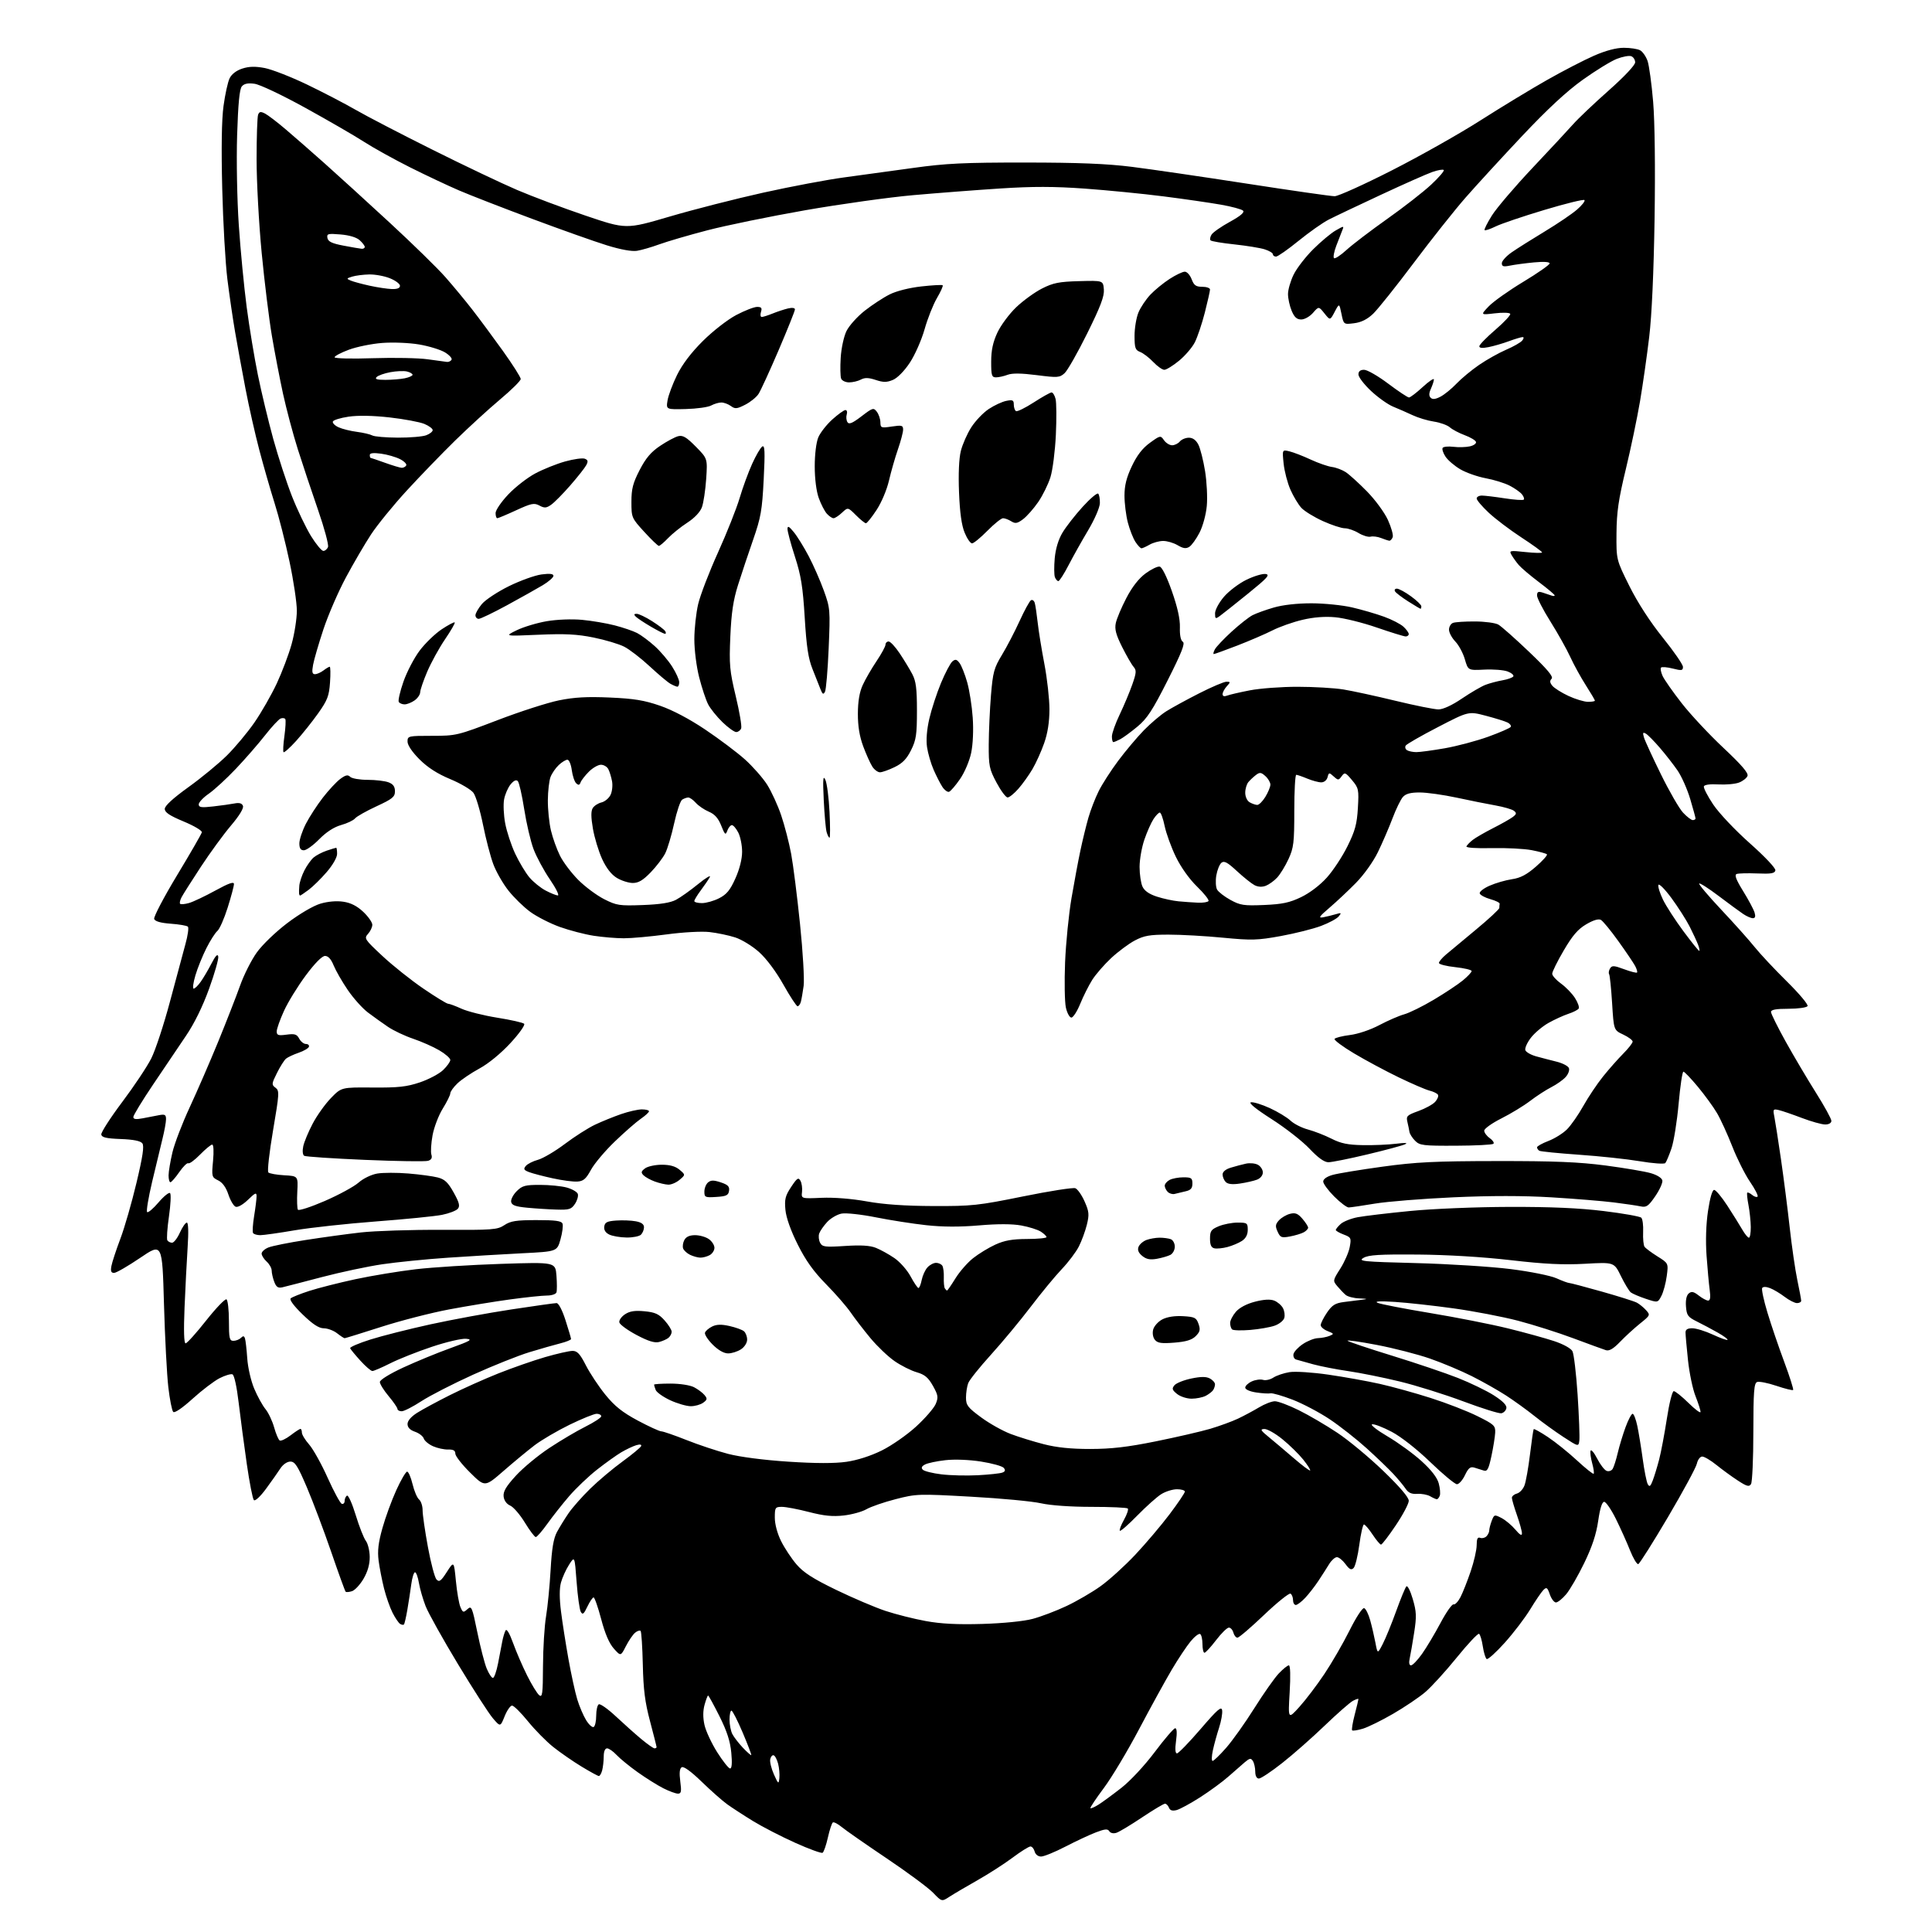 <?xml version="1.0" encoding="UTF-8" standalone="no"?>
<svg 
  version="1.1" 
  xmlns="http://www.w3.org/2000/svg" 
  xmlns:xlink="http://www.w3.org/1999/xlink" 
  xmlns:svg="http://www.w3.org/2000/svg"
  xmlns:rdf="http://www.w3.org/1999/02/22-rdf-syntax-ns#"
  xmlns:cc="http://creativecommons.org/ns#"
  xmlns:dc="http://purl.org/dc/elements/1.1/"
  viewBox="0 0 768 768"
  width="768"
  height="768"
>
<style>svg {background-color: white; }</style>"
<path stroke="none" fill="black" fill-rule="evenodd" d="M377.43,753.98C374.36,755.97 374.36,755.97 370.93,752.40C369.04,750.44 360.75,744.30 352.50,738.75C344.25,733.20 336.22,727.61 334.67,726.33C333.11,725.04 331.49,724.19 331.08,724.45C330.67,724.70 329.78,727.40 329.10,730.44C328.42,733.48 327.47,736.21 326.99,736.51C326.51,736.80 321.63,735.03 316.14,732.56C310.66,730.10 303.09,726.20 299.33,723.90C295.58,721.60 290.93,718.57 289.00,717.18C287.07,715.78 282.51,711.74 278.85,708.19C274.68,704.15 271.75,702.04 270.99,702.51C270.15,703.02 269.98,704.77 270.42,708.13C270.96,712.17 270.80,713.00 269.49,713.00C268.63,713.00 266.03,712.05 263.71,710.88C261.39,709.71 256.80,706.83 253.50,704.49C250.20,702.14 246.41,699.04 245.08,697.61C243.74,696.17 242.05,695.00 241.33,695.00C240.50,695.00 239.99,696.22 239.99,698.25C239.98,700.04 239.70,702.51 239.37,703.75C239.04,704.99 238.45,706.00 238.06,706.00C237.68,706.00 234.58,704.31 231.19,702.25C227.79,700.19 222.75,696.70 219.98,694.50C217.21,692.30 212.66,687.69 209.87,684.25C207.08,680.81 204.24,678.00 203.55,678.00C202.87,678.00 201.54,679.91 200.60,682.25C198.89,686.50 198.89,686.50 195.90,683.00C194.26,681.08 188.02,671.40 182.04,661.50C176.06,651.60 170.28,641.25 169.20,638.50C168.13,635.75 166.92,631.59 166.53,629.25C166.14,626.91 165.44,625.00 164.97,625.00C164.51,625.00 163.84,627.14 163.49,629.75C163.14,632.36 162.44,636.94 161.93,639.91C161.42,642.89 160.81,645.52 160.57,645.76C160.33,646.00 159.65,645.90 159.05,645.53C158.46,645.16 157.11,643.18 156.06,641.12C155.01,639.06 153.48,634.71 152.66,631.44C151.84,628.17 150.87,623.18 150.50,620.35C150.01,616.51 150.39,613.23 152.02,607.45C153.21,603.18 155.70,596.39 157.54,592.35C159.38,588.31 161.32,585.00 161.84,585.00C162.37,585.00 163.33,587.23 163.99,589.95C164.64,592.67 165.81,595.43 166.59,596.07C167.36,596.72 168.00,598.65 167.99,600.37C167.99,602.09 168.94,608.67 170.11,615.00C171.27,621.33 172.81,627.12 173.52,627.87C174.61,629.02 175.28,628.53 177.63,624.87C180.45,620.50 180.45,620.50 181.23,628.50C181.65,632.90 182.47,637.57 183.04,638.87C183.99,641.06 184.21,641.12 185.81,639.67C187.44,638.19 187.68,638.76 189.75,648.87C190.96,654.79 192.64,661.30 193.49,663.32C194.33,665.34 195.44,667.00 195.94,667.00C196.45,667.00 197.36,664.41 197.98,661.25C198.59,658.09 199.35,654.15 199.66,652.50C199.98,650.85 200.55,648.90 200.95,648.17C201.41,647.32 202.52,649.16 203.97,653.17C205.23,656.65 207.74,662.45 209.55,666.06C211.35,669.66 213.50,673.17 214.31,673.84C215.60,674.92 215.80,673.46 215.85,662.29C215.88,655.25 216.42,646.35 217.07,642.50C217.71,638.65 218.52,630.33 218.88,624.00C219.35,615.60 220.03,611.56 221.40,609.00C222.44,607.08 224.52,603.70 226.03,601.50C227.54,599.30 231.41,594.92 234.64,591.76C237.86,588.61 243.65,583.74 247.50,580.94C251.35,578.14 254.67,575.38 254.87,574.82C255.10,574.18 254.35,574.06 252.87,574.51C251.57,574.90 248.93,576.16 247.00,577.29C245.07,578.43 240.72,581.54 237.33,584.20C233.93,586.87 228.94,591.62 226.23,594.77C223.52,597.92 219.62,602.86 217.56,605.75C215.50,608.64 213.44,611.00 212.98,611.00C212.52,611.00 210.57,608.41 208.64,605.25C206.72,602.09 204.10,599.05 202.82,598.50C201.40,597.89 200.38,596.49 200.20,594.89C199.97,592.91 201.14,590.91 205.05,586.63C207.89,583.52 213.88,578.56 218.36,575.60C222.84,572.64 229.31,568.81 232.75,567.10C236.19,565.38 239.00,563.53 239.00,562.99C239.00,562.44 238.18,562.00 237.18,562.00C236.18,562.00 231.34,563.96 226.43,566.35C221.52,568.75 215.25,572.43 212.50,574.52C209.75,576.62 204.18,581.22 200.12,584.76C192.74,591.18 192.74,591.18 186.87,585.37C183.64,582.18 181.00,578.79 181.00,577.85C181.00,576.61 180.21,576.16 178.15,576.21C176.57,576.26 173.87,575.67 172.13,574.90C170.40,574.13 168.74,572.75 168.45,571.83C168.16,570.92 166.59,569.70 164.96,569.14C162.98,568.45 162.00,567.43 162.00,566.06C162.00,564.79 163.43,563.12 165.83,561.61C167.93,560.28 173.77,557.13 178.81,554.60C183.84,552.07 192.52,548.18 198.09,545.96C203.67,543.74 212.05,540.82 216.73,539.46C221.40,538.11 226.29,537.00 227.60,537.00C229.48,537.00 230.58,538.19 232.90,542.75C234.52,545.91 238.01,551.18 240.67,554.45C244.35,558.97 247.41,561.42 253.50,564.68C257.90,567.03 262.12,568.97 262.88,568.98C263.63,568.99 268.13,570.55 272.88,572.43C277.62,574.32 285.07,576.80 289.44,577.94C294.27,579.19 303.69,580.41 313.44,581.04C324.25,581.75 331.78,581.76 336.47,581.09C340.79,580.47 346.13,578.76 350.53,576.58C354.44,574.65 360.58,570.37 364.18,567.07C367.78,563.77 371.28,559.73 371.97,558.08C373.06,555.45 372.92,554.59 370.85,550.89C369.00,547.59 367.62,546.43 364.40,545.49C362.14,544.84 358.20,542.86 355.64,541.09C353.08,539.33 348.77,535.23 346.06,531.98C343.36,528.73 339.79,524.11 338.15,521.71C336.50,519.32 332.08,514.24 328.32,510.43C323.38,505.40 320.29,501.08 317.10,494.70C314.33,489.17 312.52,484.07 312.22,480.95C311.82,476.74 312.16,475.35 314.49,471.83C316.84,468.28 317.38,467.92 318.19,469.37C318.71,470.30 318.99,472.29 318.82,473.78C318.50,476.50 318.50,476.50 326.58,476.15C331.50,475.94 338.53,476.49 344.58,477.58C351.33,478.80 359.77,479.38 371.00,479.42C386.34,479.48 388.85,479.21 406.66,475.60C417.19,473.46 426.55,472.00 427.46,472.34C428.36,472.69 430.02,475.05 431.14,477.59C432.93,481.63 433.04,482.79 432.04,486.85C431.41,489.41 429.98,493.30 428.86,495.50C427.75,497.70 424.69,501.75 422.07,504.50C419.45,507.25 413.88,514.00 409.70,519.50C405.52,525.00 398.42,533.55 393.93,538.50C389.44,543.45 385.36,548.54 384.88,549.82C384.40,551.09 384.00,553.68 384.00,555.57C384.00,558.61 384.69,559.51 390.03,563.44C393.34,565.88 398.63,568.84 401.78,570.03C404.92,571.22 410.83,573.04 414.91,574.09C420.04,575.41 425.73,576.00 433.41,575.99C441.77,575.98 448.20,575.24 459.50,572.95C467.75,571.28 477.49,569.03 481.15,567.95C484.81,566.86 489.76,565.05 492.15,563.92C494.54,562.78 498.30,560.77 500.50,559.45C502.70,558.12 505.52,557.03 506.78,557.02C508.03,557.01 512.29,558.60 516.25,560.56C520.21,562.51 527.12,566.56 531.61,569.55C536.10,572.53 544.33,579.37 549.90,584.74C556.44,591.05 560.02,595.24 560.01,596.59C560.01,597.74 557.68,602.13 554.85,606.34C552.02,610.55 549.38,614.00 548.98,614.00C548.59,614.00 547.07,612.20 545.62,610.00C544.16,607.80 542.62,606.00 542.20,606.00C541.78,606.00 540.94,609.63 540.35,614.07C539.76,618.50 538.73,622.66 538.07,623.32C537.14,624.23 536.41,623.88 534.85,621.75C533.74,620.24 532.21,619.00 531.44,619.00C530.67,619.00 529.29,620.24 528.36,621.75C527.44,623.26 525.52,626.26 524.10,628.40C522.68,630.55 520.32,633.59 518.86,635.15C517.39,636.72 515.70,638.00 515.10,638.00C514.49,638.00 514.00,637.13 514.00,636.06C514.00,634.99 513.55,633.84 513.01,633.50C512.46,633.17 507.73,636.96 502.50,641.94C497.28,646.92 492.51,651.00 491.91,651.00C491.30,651.00 490.58,650.10 490.29,649.00C490.00,647.90 489.19,647.00 488.49,647.00C487.79,647.00 485.50,649.25 483.40,652.00C481.30,654.75 479.23,657.00 478.79,657.00C478.36,657.00 478.00,655.45 478.00,653.56C478.00,651.67 477.59,649.86 477.08,649.55C476.57,649.24 474.86,650.55 473.28,652.48C471.69,654.40 468.32,659.47 465.79,663.74C463.26,668.01 457.43,678.62 452.84,687.31C448.25,696.01 441.93,706.57 438.79,710.77C435.65,714.97 433.25,718.58 433.45,718.78C433.66,718.99 435.10,718.36 436.66,717.38C438.22,716.40 442.31,713.40 445.74,710.72C449.32,707.93 454.99,701.84 459.06,696.42C462.95,691.24 466.60,687.00 467.16,687.00C467.82,687.00 467.94,688.81 467.50,692.00C467.05,695.26 467.18,697.00 467.86,697.00C468.44,697.00 472.65,692.67 477.21,687.37C484.02,679.45 485.56,678.12 485.82,679.89C486.00,681.08 485.45,684.17 484.61,686.77C483.76,689.37 482.65,693.41 482.14,695.75C481.63,698.09 481.58,700.00 482.03,700.00C482.48,700.00 484.92,697.64 487.45,694.75C489.98,691.86 495.02,684.77 498.64,679.00C502.27,673.23 506.62,667.04 508.31,665.25C510.01,663.46 511.82,662.00 512.34,662.00C512.93,662.00 513.05,666.17 512.66,672.75C512.02,683.50 512.02,683.50 516.54,678.50C519.03,675.75 523.47,669.90 526.42,665.50C529.37,661.10 533.88,653.31 536.44,648.18C539.07,642.91 541.60,639.03 542.27,639.26C542.92,639.47 544.00,641.64 544.67,644.07C545.35,646.51 546.28,650.52 546.75,653.00C547.60,657.50 547.60,657.50 549.67,653.50C550.80,651.30 553.20,645.45 554.98,640.50C556.77,635.55 558.60,631.10 559.05,630.62C559.50,630.13 560.64,632.38 561.59,635.62C563.08,640.69 563.15,642.53 562.15,649.00C561.51,653.12 560.71,657.74 560.38,659.25C559.99,660.99 560.18,662.00 560.90,662.00C561.53,662.00 563.49,659.96 565.27,657.46C567.05,654.96 570.35,649.42 572.62,645.16C574.88,640.90 577.22,637.57 577.81,637.77C578.40,637.97 579.64,636.66 580.57,634.87C581.49,633.08 583.32,628.47 584.62,624.63C585.93,620.79 587.00,616.11 587.00,614.22C587.00,611.71 587.37,610.93 588.38,611.31C589.14,611.61 590.26,611.34 590.88,610.72C591.50,610.10 592.00,609.04 592.00,608.37C592.00,607.69 592.44,605.96 592.99,604.53C593.94,602.03 594.08,601.99 596.87,603.43C598.46,604.25 600.94,606.33 602.38,608.04C604.15,610.15 605.00,610.64 605.00,609.55C605.00,608.67 604.10,605.39 603.00,602.26C601.90,599.13 601.00,596.04 601.00,595.40C601.00,594.76 601.89,594.00 602.99,593.71C604.08,593.43 605.44,591.98 606.00,590.49C606.57,589.00 607.56,583.45 608.20,578.14C608.84,572.84 609.50,568.32 609.67,568.10C609.83,567.88 612.38,569.30 615.32,571.25C618.27,573.21 623.46,577.38 626.87,580.54C630.27,583.69 633.26,586.07 633.50,585.83C633.75,585.59 633.48,583.70 632.91,581.63C632.34,579.57 632.06,577.35 632.28,576.69C632.50,576.04 633.68,577.43 634.89,579.80C636.10,582.16 637.79,584.37 638.65,584.69C639.50,585.02 640.59,584.67 641.06,583.90C641.53,583.14 642.45,580.26 643.09,577.51C643.74,574.75 645.14,570.14 646.21,567.25C647.27,564.36 648.52,562.00 648.99,562.00C649.45,562.00 650.29,564.14 650.84,566.75C651.40,569.36 652.37,575.32 653.01,579.98C653.64,584.64 654.54,589.14 655.01,589.98C655.68,591.19 656.10,590.88 657.00,588.50C657.63,586.85 658.77,583.12 659.53,580.21C660.29,577.29 661.67,569.98 662.60,563.96C663.53,557.84 664.75,553.00 665.35,553.00C665.95,553.00 668.58,555.12 671.22,557.71C673.85,560.30 676.00,561.90 676.00,561.25C676.00,560.60 675.09,557.77 673.98,554.96C672.87,552.15 671.53,545.72 671.00,540.67C670.47,535.63 670.03,530.71 670.02,529.75C670.00,528.50 670.79,528.00 672.75,528.01C674.26,528.02 677.93,529.15 680.90,530.53C683.86,531.91 686.49,532.85 686.72,532.61C686.96,532.37 685.21,531.08 682.83,529.73C680.45,528.38 676.70,526.39 674.50,525.30C670.95,523.54 670.47,522.87 670.20,519.32C670.01,516.79 670.42,514.90 671.31,514.16C672.41,513.24 673.27,513.43 675.27,514.99C676.67,516.10 678.35,517.00 679.01,517.00C679.85,517.00 680.03,515.71 679.63,512.75C679.31,510.41 678.75,504.28 678.38,499.13C677.96,493.27 678.18,486.61 678.96,481.38C679.72,476.29 680.67,473.00 681.39,473.00C682.04,473.00 684.40,475.81 686.63,479.25C688.86,482.69 691.53,486.96 692.56,488.75C693.59,490.54 694.78,492.00 695.22,492.00C695.65,492.00 695.98,490.09 695.96,487.75C695.93,485.41 695.52,481.48 695.04,479.00C694.56,476.52 694.35,474.32 694.56,474.11C694.78,473.89 695.65,474.29 696.50,475.00C697.35,475.71 698.33,476.01 698.66,475.67C699.00,475.33 697.65,472.68 695.66,469.78C693.67,466.87 690.50,460.56 688.62,455.75C686.73,450.94 684.01,444.98 682.56,442.51C681.11,440.03 677.67,435.31 674.92,432.00C672.18,428.70 669.59,426.00 669.18,426.00C668.76,426.00 667.91,431.74 667.28,438.75C666.65,445.76 665.37,453.75 664.44,456.50C663.50,459.25 662.39,461.88 661.98,462.34C661.56,462.80 657.01,462.48 651.86,461.61C646.71,460.75 635.82,459.58 627.65,459.02C619.48,458.45 612.39,457.74 611.90,457.44C611.40,457.13 611.00,456.52 611.00,456.08C611.00,455.63 613.03,454.50 615.51,453.55C617.99,452.60 621.32,450.53 622.91,448.93C624.50,447.34 627.41,443.17 629.38,439.65C631.34,436.14 634.87,430.87 637.22,427.94C639.58,425.01 643.19,420.92 645.25,418.85C647.31,416.78 649.00,414.62 649.00,414.05C649.00,413.48 647.31,412.22 645.25,411.25C641.50,409.49 641.50,409.49 640.84,398.79C640.47,392.90 639.94,387.71 639.65,387.25C639.37,386.78 639.53,385.76 640.02,384.97C640.78,383.74 641.57,383.78 645.61,385.28C648.20,386.24 650.50,386.83 650.74,386.60C650.97,386.36 650.63,385.17 649.98,383.96C649.32,382.74 646.33,378.31 643.32,374.12C640.32,369.93 637.20,366.13 636.39,365.68C635.44,365.15 633.38,365.76 630.57,367.41C627.27,369.34 625.10,371.86 621.61,377.82C619.07,382.14 617.01,386.31 617.03,387.09C617.04,387.86 618.62,389.62 620.54,391.00C622.46,392.38 624.95,394.95 626.08,396.73C627.22,398.51 627.88,400.39 627.56,400.91C627.24,401.43 625.39,402.38 623.45,403.01C621.52,403.65 617.97,405.28 615.56,406.62C613.16,407.97 609.98,410.65 608.51,412.58C607.03,414.52 606.06,416.73 606.36,417.49C606.65,418.26 608.61,419.36 610.70,419.93C612.79,420.51 616.44,421.45 618.80,422.04C621.17,422.63 623.36,423.77 623.67,424.59C623.99,425.41 623.40,427.01 622.37,428.14C621.34,429.28 618.79,431.09 616.70,432.15C614.60,433.22 610.81,435.68 608.27,437.62C605.73,439.57 600.58,442.70 596.82,444.59C593.07,446.48 590.00,448.67 590.00,449.46C590.00,450.24 590.99,451.58 592.19,452.42C593.39,453.26 594.06,454.28 593.66,454.67C593.27,455.06 586.55,455.41 578.72,455.44C565.67,455.50 564.34,455.33 562.50,453.45C561.40,452.33 560.40,450.75 560.28,449.95C560.16,449.15 559.79,447.36 559.46,445.97C558.91,443.68 559.30,443.29 563.83,441.66C566.57,440.67 569.57,439.03 570.50,438.00C571.43,436.97 571.93,435.70 571.61,435.17C571.28,434.65 569.78,433.91 568.26,433.54C566.74,433.16 561.23,430.79 556.00,428.26C550.77,425.73 542.79,421.45 538.25,418.74C533.71,416.04 530.23,413.44 530.51,412.98C530.80,412.52 533.54,411.83 536.60,411.44C539.84,411.04 544.76,409.38 548.34,407.48C551.73,405.69 556.17,403.76 558.21,403.20C560.25,402.64 565.54,400.03 569.97,397.39C574.40,394.76 579.59,391.31 581.51,389.73C583.43,388.15 585.00,386.47 585.00,386.01C585.00,385.54 582.08,384.85 578.50,384.46C574.92,384.08 572.00,383.33 572.00,382.79C572.00,382.26 573.24,380.78 574.75,379.50C576.26,378.23 581.66,373.73 586.75,369.51C591.84,365.29 596.00,361.43 596.00,360.92C596.00,360.41 596.06,359.66 596.14,359.25C596.21,358.84 594.55,358.02 592.44,357.43C590.34,356.84 588.44,355.82 588.22,355.16C588.00,354.50 589.77,353.11 592.16,352.07C594.55,351.02 598.54,349.87 601.03,349.50C604.38,349.01 606.85,347.72 610.53,344.52C613.26,342.14 615.24,339.93 614.92,339.60C614.61,339.28 611.91,338.54 608.92,337.96C605.94,337.38 598.77,337.01 593.00,337.14C586.72,337.28 582.67,337.00 582.93,336.44C583.17,335.92 584.30,334.77 585.43,333.88C586.57,332.99 590.20,330.89 593.50,329.21C596.80,327.54 600.33,325.54 601.34,324.78C602.85,323.65 602.94,323.20 601.84,322.32C601.10,321.73 597.80,320.77 594.50,320.18C591.20,319.60 584.23,318.20 579.00,317.07C573.77,315.95 567.21,315.02 564.40,315.02C560.76,315.00 558.85,315.51 557.69,316.79C556.80,317.78 554.93,321.61 553.54,325.31C552.14,329.00 549.54,335.03 547.75,338.71C545.88,342.56 542.17,347.74 539.00,350.97C535.98,354.05 531.25,358.48 528.50,360.83C524.36,364.37 523.93,365.02 526.00,364.63C527.38,364.37 529.62,363.82 531.00,363.41C533.23,362.74 533.35,362.83 532.16,364.29C531.42,365.19 528.27,366.89 525.16,368.06C522.05,369.24 514.84,371.05 509.15,372.09C499.82,373.79 497.56,373.85 486.15,372.75C479.19,372.07 469.45,371.53 464.50,371.53C457.01,371.53 454.76,371.93 451.11,373.86C448.69,375.14 444.47,378.28 441.72,380.84C438.98,383.40 435.59,387.30 434.19,389.50C432.80,391.70 430.65,395.98 429.42,399.00C428.19,402.02 426.60,404.50 425.89,404.50C425.17,404.50 424.19,402.70 423.70,400.50C423.22,398.30 423.08,390.20 423.39,382.50C423.71,374.80 424.86,363.32 425.94,357.00C427.02,350.68 428.61,342.16 429.48,338.07C430.34,333.99 431.77,328.14 432.65,325.07C433.53,322.01 435.37,317.25 436.74,314.50C438.10,311.75 441.59,306.32 444.49,302.44C447.39,298.55 451.98,293.10 454.68,290.32C457.39,287.55 461.40,284.14 463.59,282.76C465.79,281.37 471.67,278.16 476.66,275.62C481.65,273.08 486.54,271.00 487.52,271.00C489.19,271.00 489.20,271.12 487.65,272.83C486.74,273.83 486.00,275.23 486.00,275.94C486.00,276.75 486.64,276.96 487.75,276.53C488.71,276.15 492.80,275.20 496.84,274.42C500.87,273.64 509.42,273.00 515.84,273.01C522.25,273.01 530.42,273.49 534.00,274.07C537.58,274.65 546.88,276.67 554.67,278.56C562.46,280.45 570.18,282.00 571.80,282.00C573.65,282.00 577.18,280.37 581.13,277.69C584.64,275.32 588.85,272.86 590.50,272.23C592.15,271.60 595.19,270.79 597.26,270.43C599.33,270.07 601.27,269.37 601.57,268.88C601.87,268.40 600.86,267.51 599.31,266.92C597.76,266.33 593.59,266.00 590.04,266.18C583.59,266.50 583.59,266.50 582.30,262.07C581.60,259.63 579.89,256.45 578.51,255.01C577.13,253.57 576.00,251.45 576.00,250.30C576.00,249.15 576.71,247.94 577.58,247.61C578.45,247.27 582.39,247.02 586.33,247.04C590.27,247.05 594.46,247.62 595.62,248.29C596.79,248.95 602.28,253.82 607.82,259.10C615.16,266.11 617.59,269.01 616.79,269.81C615.98,270.62 616.07,271.38 617.09,272.62C617.87,273.55 620.75,275.37 623.50,276.65C626.25,277.93 629.74,278.98 631.25,278.99C632.76,279.00 634.00,278.78 634.00,278.52C634.00,278.26 632.37,275.49 630.38,272.38C628.39,269.27 625.62,264.23 624.22,261.17C622.82,258.11 619.27,251.78 616.34,247.10C613.40,242.43 611.00,237.76 611.00,236.74C611.00,235.25 611.47,235.01 613.25,235.57C614.49,235.96 616.06,236.49 616.75,236.74C617.44,237.00 618.00,236.97 618.00,236.67C618.00,236.36 615.19,233.99 611.75,231.40C608.31,228.80 604.70,225.74 603.72,224.59C602.74,223.44 601.46,221.66 600.87,220.62C599.85,218.84 600.13,218.78 606.40,219.45C610.03,219.84 613.00,219.90 613.00,219.59C613.00,219.27 609.29,216.58 604.75,213.62C600.21,210.65 594.36,206.22 591.75,203.77C589.14,201.32 587.00,198.80 587.00,198.16C587.00,197.52 587.93,197.00 589.06,197.00C590.19,197.00 594.28,197.49 598.14,198.09C602.00,198.69 605.41,198.92 605.72,198.61C606.03,198.30 605.69,197.33 604.96,196.45C604.23,195.57 602.01,194.03 600.04,193.02C598.06,192.01 593.79,190.69 590.57,190.10C587.34,189.50 582.80,187.90 580.49,186.55C578.18,185.19 575.53,182.93 574.60,181.51C573.67,180.10 573.17,178.54 573.47,178.05C573.77,177.56 575.68,177.36 577.72,177.61C579.75,177.86 582.69,177.79 584.26,177.44C585.82,177.10 586.93,176.30 586.72,175.66C586.51,175.02 584.50,173.82 582.27,173.00C580.03,172.17 577.37,170.77 576.35,169.88C575.33,168.99 572.48,167.96 570.00,167.59C567.52,167.22 563.70,166.07 561.50,165.03C559.30,164.00 555.82,162.47 553.77,161.64C551.72,160.80 547.78,158.01 545.02,155.42C542.26,152.84 540.00,149.89 540.00,148.86C540.00,147.60 540.72,147.00 542.25,147.00C543.50,147.00 547.80,149.47 551.82,152.50C555.84,155.52 559.56,158.00 560.09,158.00C560.61,158.00 563.06,156.14 565.52,153.87C567.99,151.60 570.00,150.23 570.00,150.83C570.00,151.42 569.47,153.06 568.83,154.48C568.00,156.29 567.97,157.37 568.71,158.11C569.46,158.86 570.62,158.73 572.64,157.67C574.21,156.85 577.08,154.51 579.00,152.48C580.92,150.46 584.98,147.10 588.00,145.03C591.02,142.96 595.85,140.26 598.72,139.02C601.59,137.79 604.46,136.16 605.09,135.39C605.77,134.57 605.84,134.00 605.25,134.00C604.70,134.00 602.28,134.73 599.88,135.61C597.47,136.50 593.81,137.57 591.75,137.98C589.20,138.49 588.02,138.37 588.06,137.62C588.10,137.00 590.99,134.04 594.49,131.04C597.99,128.03 600.62,125.19 600.33,124.73C600.04,124.26 597.26,124.18 594.15,124.56C588.50,125.23 588.50,125.23 591.78,121.79C593.58,119.90 599.77,115.50 605.53,112.03C611.29,108.56 616.00,105.26 616.00,104.71C616.00,104.09 613.66,103.94 609.75,104.31C606.31,104.64 602.04,105.21 600.25,105.58C597.65,106.12 597.00,105.93 597.00,104.63C597.00,103.74 598.79,101.77 600.98,100.26C603.17,98.74 609.07,95.03 614.08,92.00C619.10,88.97 624.85,85.08 626.85,83.35C628.86,81.62 630.21,79.90 629.85,79.53C629.49,79.16 622.29,80.93 613.85,83.47C605.41,86.00 596.72,88.94 594.55,90.01C592.38,91.07 590.40,91.74 590.15,91.48C589.90,91.23 591.22,88.59 593.09,85.61C594.97,82.64 602.17,74.20 609.10,66.85C616.03,59.51 623.34,51.65 625.33,49.40C627.33,47.14 633.70,41.09 639.48,35.97C645.70,30.46 650.00,25.88 650.00,24.79C650.00,23.77 649.31,22.67 648.46,22.35C647.62,22.02 645.03,22.50 642.71,23.40C640.40,24.30 634.30,28.04 629.16,31.72C622.77,36.29 615.16,43.35 605.10,54.02C597.01,62.61 586.87,73.66 582.57,78.57C578.27,83.48 569.01,95.15 561.99,104.50C554.97,113.85 547.70,122.95 545.84,124.73C543.50,126.95 541.14,128.13 538.28,128.49C534.12,129.01 534.12,129.01 533.25,124.75C532.38,120.50 532.38,120.50 530.56,123.95C528.74,127.41 528.74,127.41 526.48,124.57C524.22,121.74 524.22,121.74 521.93,124.37C520.66,125.83 518.58,127.00 517.27,127.00C515.51,127.00 514.52,126.11 513.45,123.53C512.65,121.62 512.00,118.64 512.00,116.89C512.00,115.15 513.01,111.66 514.25,109.14C515.49,106.62 519.00,102.07 522.07,99.03C525.13,95.99 529.14,92.64 530.98,91.60C534.28,89.72 534.32,89.72 533.56,91.60C533.14,92.64 532.07,95.40 531.19,97.71C530.31,100.03 529.90,102.24 530.28,102.61C530.65,102.99 532.88,101.53 535.23,99.38C537.58,97.23 544.86,91.68 551.41,87.04C557.96,82.41 565.84,76.27 568.91,73.40C571.99,70.53 574.23,67.92 573.91,67.58C573.58,67.25 571.51,67.61 569.31,68.39C567.11,69.17 557.92,73.24 548.90,77.45C539.88,81.65 530.56,86.08 528.18,87.30C525.81,88.51 520.41,92.31 516.18,95.75C511.96,99.18 507.94,101.99 507.25,102.00C506.56,102.00 506.00,101.58 506.00,101.08C506.00,100.57 504.54,99.69 502.75,99.12C500.96,98.55 495.54,97.67 490.69,97.15C485.85,96.64 481.59,95.92 481.23,95.56C480.87,95.20 481.04,94.16 481.62,93.25C482.19,92.34 485.47,90.05 488.90,88.17C493.08,85.88 494.81,84.41 494.14,83.74C493.59,83.19 489.62,82.11 485.32,81.36C481.02,80.60 470.75,79.11 462.50,78.06C454.25,77.00 440.15,75.62 431.17,74.97C418.95,74.10 410.52,74.09 397.67,74.92C388.23,75.53 372.62,76.73 363.00,77.58C353.38,78.43 334.02,81.14 320.00,83.59C305.98,86.05 288.47,89.64 281.11,91.57C273.74,93.49 265.19,96.00 262.11,97.12C259.02,98.25 255.03,99.41 253.23,99.70C251.17,100.03 246.72,99.22 241.23,97.52C236.43,96.04 223.05,91.29 211.50,86.98C199.95,82.67 186.90,77.60 182.50,75.71C178.10,73.82 169.32,69.69 163.00,66.52C156.68,63.35 148.46,58.79 144.75,56.40C141.04,54.00 130.56,47.94 121.47,42.92C112.14,37.78 103.29,33.58 101.17,33.30C98.51,32.94 97.04,33.25 96.12,34.36C95.21,35.46 94.65,41.29 94.26,53.75C93.95,63.75 94.24,79.44 94.93,89.53C95.59,99.41 97.01,114.07 98.06,122.09C99.12,130.12 101.12,142.24 102.51,149.03C103.89,155.83 106.64,167.26 108.61,174.44C110.59,181.62 113.96,191.93 116.09,197.34C118.23,202.75 121.63,209.83 123.63,213.09C125.64,216.34 127.85,219.00 128.54,219.00C129.22,219.00 130.06,218.29 130.39,217.43C130.72,216.56 128.93,209.92 126.42,202.68C123.90,195.43 120.28,184.55 118.36,178.50C116.45,172.45 113.82,162.55 112.50,156.50C111.19,150.45 109.20,140.10 108.08,133.50C106.96,126.90 105.13,112.05 104.02,100.50C102.91,88.95 102.00,72.22 102.00,63.33C102.00,54.44 102.27,46.46 102.60,45.60C103.08,44.35 103.62,44.26 105.35,45.14C106.53,45.75 110.20,48.55 113.50,51.36C116.80,54.16 123.78,60.26 129.00,64.91C134.22,69.56 145.93,80.23 155.01,88.61C164.09,97.00 174.02,106.70 177.07,110.18C180.13,113.66 184.91,119.42 187.69,123.00C190.48,126.58 195.96,133.98 199.88,139.45C203.80,144.93 207.00,149.97 207.00,150.66C207.00,151.34 203.29,155.02 198.75,158.82C194.21,162.63 186.20,169.97 180.93,175.12C175.67,180.28 167.02,189.22 161.71,195.00C156.40,200.78 150.02,208.61 147.52,212.41C145.02,216.22 140.52,223.92 137.51,229.53C134.50,235.14 130.48,244.41 128.58,250.12C126.69,255.83 124.83,262.19 124.46,264.25C123.93,267.14 124.10,268.00 125.20,268.00C125.98,268.00 127.49,267.34 128.56,266.53C129.63,265.72 130.75,265.05 131.06,265.03C131.37,265.01 131.43,267.81 131.19,271.25C130.82,276.65 130.18,278.32 126.47,283.56C124.11,286.89 120.15,291.84 117.69,294.56C115.22,297.28 112.98,299.27 112.71,299.00C112.45,298.73 112.60,295.83 113.06,292.56C113.51,289.29 113.67,286.27 113.41,285.85C113.15,285.43 112.32,285.33 111.56,285.62C110.80,285.91 108.00,288.92 105.34,292.32C102.68,295.72 97.47,301.70 93.76,305.61C90.05,309.52 85.21,313.97 83.01,315.50C80.80,317.02 79.00,318.94 79.00,319.75C79.00,320.96 80.05,321.11 84.75,320.57C87.91,320.21 91.74,319.68 93.25,319.38C95.15,319.01 96.18,319.31 96.58,320.35C96.94,321.29 95.13,324.27 91.81,328.18C88.86,331.66 83.50,339.00 79.89,344.50C76.28,350.00 72.82,355.45 72.20,356.62C71.58,357.78 71.31,358.98 71.61,359.28C71.91,359.57 73.50,359.43 75.15,358.96C76.81,358.48 81.50,356.26 85.58,354.02C90.94,351.08 93.00,350.36 93.00,351.42C93.00,352.23 91.87,356.47 90.49,360.83C89.11,365.20 87.28,369.35 86.41,370.07C85.55,370.79 83.57,373.88 82.03,376.94C80.49,380.00 78.52,384.86 77.67,387.75C76.81,390.64 76.50,393.00 76.99,393.00C77.47,393.00 78.74,391.76 79.80,390.25C80.87,388.74 82.79,385.48 84.07,383.00C85.67,379.90 86.51,379.03 86.76,380.22C86.97,381.17 85.33,386.93 83.12,393.03C80.55,400.15 77.24,406.88 73.89,411.81C71.02,416.04 65.15,424.74 60.84,431.15C56.53,437.55 53.00,443.35 53.00,444.03C53.00,444.92 54.05,445.06 56.75,444.54C58.81,444.14 61.74,443.58 63.25,443.29C65.55,442.86 66.00,443.12 66.00,444.90C66.00,446.07 65.36,449.61 64.57,452.77C63.79,455.92 61.94,463.59 60.47,469.81C59.00,476.04 58.10,481.43 58.48,481.81C58.86,482.19 60.89,480.47 63.00,478.00C65.11,475.53 67.19,473.85 67.61,474.28C68.04,474.71 67.84,478.89 67.16,483.57C66.48,488.25 66.20,492.51 66.52,493.04C66.85,493.57 67.70,494.00 68.41,494.00C69.12,494.00 70.51,492.20 71.50,490.00C72.49,487.80 73.74,486.00 74.27,486.00C74.87,486.00 74.99,489.69 74.59,495.75C74.24,501.11 73.69,511.91 73.36,519.75C72.98,529.00 73.13,534.00 73.78,534.00C74.33,534.00 78.00,529.93 81.92,524.96C85.85,519.99 89.50,516.19 90.03,516.52C90.56,516.85 91.00,520.69 91.00,525.06C91.00,532.04 91.22,533.00 92.80,533.00C93.79,533.00 95.13,532.47 95.77,531.83C96.66,530.94 97.04,531.00 97.39,532.08C97.64,532.86 98.04,536.43 98.29,540.00C98.53,543.61 99.76,548.95 101.05,552.00C102.33,555.03 104.34,558.69 105.52,560.13C106.71,561.58 108.26,564.86 108.97,567.41C109.69,569.96 110.68,572.30 111.18,572.61C111.68,572.92 113.61,572.01 115.48,570.59C117.34,569.16 119.12,568.00 119.43,568.00C119.74,568.00 120.00,568.66 120.00,569.47C120.00,570.27 121.30,572.42 122.90,574.23C124.49,576.05 127.81,582.00 130.26,587.47C132.72,592.94 135.24,597.58 135.86,597.79C136.49,598.00 137.00,597.48 137.00,596.64C137.00,595.80 137.42,594.86 137.93,594.54C138.45,594.22 140.00,597.68 141.39,602.23C142.78,606.78 144.59,611.40 145.42,612.50C146.26,613.60 146.95,616.49 146.97,618.91C146.99,621.86 146.17,624.74 144.50,627.60C143.12,629.95 141.06,632.16 139.92,632.52C138.78,632.89 137.64,632.98 137.39,632.72C137.14,632.47 134.55,625.34 131.65,616.88C128.74,608.42 124.39,596.89 121.99,591.25C118.34,582.69 117.26,581.00 115.43,581.00C114.13,581.00 112.50,582.13 111.44,583.75C110.46,585.26 107.89,588.91 105.73,591.85C103.49,594.89 101.42,596.82 100.92,596.32C100.44,595.84 99.18,589.39 98.11,581.98C97.04,574.56 95.59,563.61 94.88,557.64C94.12,551.19 93.11,546.60 92.40,546.32C91.73,546.07 89.43,546.76 87.28,547.86C85.12,548.96 80.30,552.63 76.57,556.01C72.48,559.72 69.41,561.81 68.86,561.26C68.36,560.76 67.48,556.33 66.91,551.42C66.34,546.52 65.56,531.60 65.18,518.28C64.50,494.06 64.50,494.06 55.70,500.03C50.86,503.31 46.20,506.00 45.34,506.00C44.17,506.00 43.90,505.30 44.29,503.25C44.57,501.74 46.16,496.90 47.82,492.50C49.49,488.10 52.38,478.07 54.25,470.20C56.77,459.64 57.37,455.54 56.58,454.49C55.85,453.53 53.04,452.97 48.01,452.78C42.29,452.57 40.46,452.15 40.26,451.00C40.12,450.18 43.85,444.37 48.56,438.10C53.27,431.83 58.48,424.02 60.13,420.74C61.78,417.47 65.13,407.30 67.57,398.14C70.00,388.99 72.77,378.71 73.71,375.30C74.66,371.89 75.10,368.77 74.69,368.36C74.29,367.96 71.23,367.43 67.90,367.19C63.89,366.90 61.66,366.26 61.29,365.32C60.99,364.54 65.08,356.73 70.37,347.96C75.66,339.20 80.10,331.50 80.24,330.85C80.38,330.20 77.12,328.26 73.00,326.55C67.43,324.23 65.50,322.95 65.50,321.55C65.50,320.32 68.75,317.34 74.86,312.94C80.01,309.24 86.89,303.58 90.15,300.36C93.41,297.14 98.35,291.23 101.12,287.23C103.89,283.23 107.88,276.25 110.00,271.73C112.12,267.20 114.79,260.13 115.93,256.02C117.07,251.91 118.00,245.94 118.00,242.76C118.00,239.59 116.69,230.80 115.08,223.24C113.48,215.69 110.81,205.22 109.15,200.00C107.50,194.78 104.78,185.32 103.11,179.00C101.44,172.68 98.95,161.65 97.58,154.50C96.21,147.35 94.35,137.22 93.46,132.00C92.56,126.78 91.18,117.33 90.39,111.00C89.60,104.67 88.67,88.47 88.34,75.00C87.94,58.95 88.11,47.62 88.85,42.15C89.47,37.56 90.56,32.61 91.26,31.15C92.05,29.50 93.93,28.04 96.26,27.28C98.98,26.39 101.43,26.32 105.22,27.04C108.09,27.59 115.62,30.53 121.97,33.57C128.31,36.62 137.07,41.17 141.43,43.69C145.79,46.20 159.51,53.33 171.93,59.52C184.34,65.72 199.45,72.90 205.50,75.49C211.55,78.08 223.78,82.67 232.69,85.69C248.88,91.18 248.88,91.18 266.19,86.09C275.71,83.29 292.50,79.00 303.50,76.56C314.50,74.13 328.90,71.41 335.50,70.53C342.10,69.65 354.48,67.95 363.00,66.76C376.03,64.94 383.12,64.60 407.50,64.61C428.73,64.62 440.12,65.08 450.00,66.33C457.43,67.26 478.01,70.27 495.74,73.01C513.47,75.76 529.13,78.00 530.54,78.00C531.95,78.00 542.19,73.37 553.30,67.72C564.41,62.07 580.26,53.13 588.52,47.85C596.78,42.58 608.71,35.34 615.02,31.77C621.33,28.19 629.73,23.85 633.67,22.13C638.32,20.10 642.47,19.00 645.48,19.00C648.04,19.00 650.95,19.44 651.96,19.98C652.97,20.52 654.30,22.43 654.93,24.22C655.55,26.02 656.55,33.33 657.15,40.47C657.81,48.36 658.03,66.63 657.72,86.98C657.38,108.33 656.61,125.40 655.58,133.98C654.70,141.39 653.06,152.87 651.94,159.48C650.82,166.09 648.28,178.25 646.29,186.50C643.37,198.57 642.65,203.55 642.58,212.01C642.50,222.51 642.50,222.51 647.73,233.01C651.04,239.63 655.93,247.18 660.98,253.46C665.39,258.93 669.00,264.17 669.00,265.10C669.00,266.57 668.49,266.66 664.96,265.76C662.74,265.20 660.65,265.02 660.30,265.37C659.96,265.71 660.23,267.20 660.90,268.69C661.58,270.17 665.01,275.07 668.53,279.57C672.05,284.08 679.51,292.06 685.10,297.30C692.30,304.06 695.10,307.31 694.66,308.44C694.33,309.31 692.81,310.50 691.29,311.08C689.77,311.66 686.09,311.99 683.11,311.82C679.83,311.62 677.55,311.93 677.32,312.59C677.11,313.19 678.77,316.43 681.01,319.78C683.31,323.22 689.65,329.93 695.56,335.19C701.64,340.59 705.91,345.13 705.74,346.00C705.49,347.19 704.02,347.44 698.53,347.21C694.74,347.06 691.05,347.15 690.33,347.43C689.40,347.79 690.13,349.71 692.91,354.21C695.05,357.67 697.10,361.51 697.47,362.75C697.93,364.30 697.72,365.00 696.79,365.00C696.05,365.00 694.33,364.25 692.97,363.34C691.61,362.43 687.23,359.21 683.23,356.19C679.24,353.17 675.74,350.93 675.45,351.22C675.17,351.50 679.12,356.18 684.23,361.62C689.34,367.05 695.32,373.74 697.51,376.48C699.71,379.22 705.48,385.38 710.34,390.17C715.21,394.97 718.89,399.36 718.53,399.94C718.18,400.52 714.76,401.00 710.94,401.00C705.99,401.00 704.00,401.36 704.00,402.27C704.00,402.97 706.63,408.27 709.84,414.05C713.05,419.82 718.45,428.95 721.84,434.33C725.23,439.70 728.00,444.76 728.00,445.55C728.00,446.42 727.02,447.00 725.55,447.00C724.20,447.00 720.03,445.84 716.30,444.42C712.56,443.00 708.42,441.58 707.10,441.27C704.85,440.75 704.73,440.92 705.33,443.90C705.68,445.65 706.86,453.25 707.96,460.79C709.05,468.33 710.62,480.58 711.44,488.01C712.26,495.43 713.62,504.80 714.46,508.82C715.31,512.84 716.00,516.55 716.00,517.07C716.00,517.58 715.25,518.00 714.34,518.00C713.43,518.00 711.21,516.88 709.41,515.50C707.61,514.13 705.00,512.57 703.60,512.04C702.04,511.45 700.85,511.43 700.49,512.01C700.18,512.52 701.11,516.89 702.57,521.72C704.02,526.55 707.02,535.36 709.23,541.29C711.44,547.23 713.04,552.29 712.80,552.54C712.55,552.78 709.56,552.04 706.15,550.89C702.75,549.74 699.29,549.06 698.48,549.37C697.25,549.84 697.00,553.13 696.98,569.22C696.98,579.82 696.56,589.15 696.06,589.93C695.31,591.12 694.42,590.89 690.83,588.55C688.45,587.00 684.62,584.21 682.33,582.36C680.04,580.51 677.49,579.00 676.66,579.00C675.83,579.00 674.88,580.25 674.54,581.80C674.21,583.34 669.04,592.89 663.07,603.02C657.10,613.14 651.78,621.57 651.24,621.75C650.70,621.93 649.23,619.47 647.96,616.29C646.70,613.11 644.16,607.46 642.32,603.75C640.48,600.04 638.40,597.00 637.69,597.00C636.85,597.00 636.02,599.62 635.31,604.55C634.54,609.87 632.91,614.82 629.77,621.30C627.32,626.36 624.08,631.96 622.57,633.75C621.06,635.54 619.23,637.00 618.51,637.00C617.79,637.00 616.69,635.56 616.08,633.80C615.11,631.01 614.78,630.79 613.52,632.05C612.73,632.85 610.37,636.30 608.29,639.73C606.21,643.15 601.65,649.12 598.18,652.99C594.70,656.86 591.46,659.78 590.98,659.49C590.51,659.19 589.81,656.93 589.44,654.46C589.07,652.00 588.40,649.75 587.95,649.47C587.50,649.19 583.49,653.46 579.04,658.95C574.59,664.45 568.93,670.65 566.47,672.72C564.01,674.80 558.29,678.65 553.75,681.28C549.21,683.91 543.81,686.57 541.74,687.19C539.68,687.81 537.77,688.10 537.50,687.84C537.24,687.57 537.69,684.78 538.51,681.63C539.33,678.48 540.00,675.68 540.00,675.42C540.00,675.15 539.02,675.46 537.82,676.10C536.62,676.74 531.56,681.18 526.57,685.97C521.58,690.77 513.98,697.46 509.68,700.84C505.39,704.23 501.22,707.00 500.43,707.00C499.54,707.00 498.99,705.96 498.98,704.25C498.98,702.74 498.55,700.84 498.05,700.04C497.26,698.79 496.78,698.87 494.81,700.53C493.54,701.61 490.61,704.17 488.30,706.22C485.99,708.27 480.94,711.97 477.08,714.45C473.22,716.92 468.99,719.22 467.67,719.55C466.01,719.96 465.09,719.67 464.67,718.57C464.33,717.71 463.63,717.00 463.10,717.00C462.56,717.00 458.45,719.46 453.96,722.46C449.47,725.47 444.89,728.22 443.78,728.57C442.58,728.95 441.43,728.69 440.96,727.94C440.34,726.92 439.24,727.02 435.65,728.39C433.16,729.34 427.70,731.89 423.51,734.06C419.32,736.23 414.97,738.00 413.85,738.00C412.65,738.00 411.60,737.18 411.29,736.00C411.00,734.90 410.25,734.00 409.61,734.00C408.98,734.00 405.80,735.99 402.54,738.43C399.29,740.86 393.00,744.91 388.56,747.42C384.13,749.93 379.12,752.88 377.43,753.98zM309.81,706.85C309.97,705.40 309.75,702.81 309.31,701.10C308.86,699.39 308.06,697.88 307.51,697.75C306.97,697.61 306.37,698.34 306.17,699.37C305.97,700.40 306.64,703.10 307.65,705.37C309.39,709.24 309.52,709.33 309.81,706.85zM290.23,703.00C290.92,703.00 291.09,700.83 290.70,696.73C290.28,692.20 288.98,688.19 286.00,682.23C283.73,677.71 281.70,674.00 281.48,674.00C281.27,674.00 280.64,675.65 280.08,677.67C279.41,680.10 279.40,682.81 280.05,685.72C280.59,688.13 282.86,693.00 285.10,696.55C287.35,700.10 289.65,703.00 290.23,703.00zM298.64,697.69C298.79,697.54 297.25,693.50 295.22,688.71C293.18,683.92 291.18,680.00 290.76,680.00C290.34,680.00 290.00,681.60 290.00,683.57C290.00,685.53 290.50,688.11 291.12,689.32C291.74,690.52 293.62,692.96 295.30,694.74C296.99,696.51 298.49,697.85 298.64,697.69zM260.18,695.00C260.63,695.00 261.00,694.78 261.00,694.51C261.00,694.24 259.83,689.63 258.41,684.26C256.39,676.69 255.75,671.64 255.53,661.70C255.37,654.67 254.97,648.64 254.65,648.31C254.32,647.98 253.33,648.31 252.45,649.04C251.57,649.77 249.93,652.18 248.80,654.39C246.75,658.41 246.75,658.41 244.00,655.33C242.17,653.28 240.49,649.37 238.98,643.63C237.72,638.88 236.37,635.00 235.96,635.00C235.56,635.00 234.45,636.65 233.49,638.66C232.08,641.64 231.59,642.02 230.87,640.72C230.38,639.85 229.63,634.49 229.21,628.82C228.44,618.50 228.44,618.50 226.21,622.00C224.98,623.92 223.53,627.12 222.99,629.09C222.35,631.45 222.35,635.39 223.01,640.59C223.55,644.94 224.89,653.45 225.97,659.50C227.06,665.55 228.62,672.75 229.46,675.50C230.29,678.25 231.88,681.98 233.00,683.80C234.12,685.61 235.47,686.83 236.02,686.49C236.56,686.16 237.00,684.14 237.00,682.00C237.00,679.86 237.45,677.84 238.01,677.50C238.56,677.15 241.60,679.29 244.76,682.24C247.92,685.20 252.49,689.27 254.93,691.31C257.37,693.34 259.73,695.00 260.18,695.00zM390.50,645.54C398.82,645.29 406.93,644.48 410.50,643.53C413.80,642.65 419.84,640.36 423.91,638.44C427.99,636.52 434.10,632.97 437.49,630.54C440.88,628.12 447.08,622.50 451.27,618.05C455.45,613.60 461.61,606.34 464.94,601.92C468.27,597.50 471.00,593.45 471.00,592.94C471.00,592.42 469.59,592.00 467.87,592.00C466.15,592.00 463.33,592.88 461.62,593.95C459.90,595.02 455.62,598.85 452.09,602.45C448.57,606.06 445.45,608.78 445.16,608.50C444.88,608.21 445.62,606.25 446.80,604.14C447.99,602.02 448.67,600.00 448.31,599.65C447.96,599.29 441.47,599.00 433.90,599.00C425.60,599.00 417.61,598.43 413.81,597.58C410.34,596.79 397.82,595.61 386.00,594.96C365.09,593.79 364.26,593.82 356.00,595.95C351.32,597.15 346.10,598.96 344.39,599.96C342.67,600.95 338.62,602.07 335.39,602.43C330.99,602.93 327.50,602.58 321.59,601.05C317.24,599.92 312.40,599.00 310.84,599.00C308.16,599.00 308.00,599.24 308.00,603.30C308.00,605.89 309.00,609.61 310.50,612.62C311.87,615.38 314.63,619.55 316.63,621.88C319.40,625.11 323.17,627.54 332.38,632.00C339.05,635.23 347.88,638.99 352.00,640.36C356.12,641.72 363.32,643.54 368.00,644.39C374.04,645.50 380.55,645.83 390.50,645.54zM571.14,595.97C570.79,595.95 569.60,595.42 568.50,594.78C567.41,594.15 565.10,593.72 563.38,593.83C561.10,593.99 559.85,593.43 558.74,591.77C557.90,590.52 555.70,587.87 553.86,585.89C552.01,583.90 547.24,579.32 543.25,575.71C539.26,572.10 532.67,566.92 528.61,564.20C524.54,561.48 517.91,557.98 513.86,556.41C509.81,554.85 505.85,553.71 505.07,553.87C504.28,554.04 501.69,553.88 499.32,553.52C496.82,553.15 495.00,552.34 495.00,551.60C495.00,550.90 496.18,549.78 497.61,549.13C499.05,548.47 501.06,548.20 502.07,548.52C503.08,548.84 504.94,548.43 506.20,547.60C507.47,546.78 510.34,545.81 512.59,545.45C514.88,545.08 521.71,545.52 528.09,546.45C534.37,547.36 543.55,549.01 548.50,550.12C553.45,551.23 562.56,553.75 568.75,555.73C574.94,557.70 583.27,560.93 587.25,562.91C593.94,566.22 594.49,566.73 594.36,569.50C594.28,571.15 593.61,575.34 592.87,578.80C591.74,584.07 591.23,585.02 589.76,584.55C588.79,584.25 587.12,583.73 586.04,583.39C584.49,582.92 583.70,583.56 582.35,586.39C581.40,588.38 579.97,590.00 579.16,590.00C578.36,590.00 573.60,586.06 568.60,581.24C563.19,576.03 556.96,571.14 553.23,569.17C549.78,567.35 546.28,566.00 545.45,566.18C544.62,566.36 547.36,568.51 551.54,570.97C555.73,573.43 561.80,577.84 565.04,580.78C568.93,584.30 571.27,587.31 571.91,589.63C572.44,591.57 572.63,593.79 572.33,594.57C572.03,595.36 571.50,595.99 571.14,595.97zM388.67,586.43C393.16,586.19 397.56,585.72 398.44,585.38C399.61,584.94 399.76,584.42 399.00,583.50C398.42,582.81 394.35,581.68 389.95,580.99C385.20,580.25 379.44,580.03 375.77,580.45C372.38,580.83 368.74,581.60 367.69,582.17C366.35,582.88 366.10,583.50 366.84,584.24C367.42,584.82 370.73,585.65 374.20,586.07C377.66,586.50 384.18,586.66 388.67,586.43zM520.80,584.53C521.02,584.31 519.77,582.36 518.03,580.18C516.28,578.01 512.58,574.38 509.79,572.12C507.01,569.85 503.78,568.02 502.62,568.05C500.82,568.10 501.08,568.58 504.41,571.30C506.56,573.06 511.04,576.85 514.36,579.71C517.69,582.58 520.58,584.75 520.80,584.53zM627.82,572.55C627.50,575.14 627.50,575.14 621.50,571.23C618.20,569.08 613.02,565.33 610.00,562.91C606.98,560.49 601.88,556.81 598.68,554.73C595.47,552.65 589.37,549.20 585.11,547.06C580.86,544.92 573.35,541.77 568.44,540.06C563.52,538.35 553.95,535.89 547.18,534.60C540.40,533.31 535.22,532.58 535.68,532.98C536.13,533.38 544.15,536.07 553.50,538.95C562.85,541.83 574.55,545.79 579.50,547.74C584.45,549.69 590.89,552.81 593.82,554.67C597.40,556.96 599.03,558.62 598.81,559.77C598.63,560.71 597.73,561.62 596.82,561.80C595.90,561.97 589.10,559.85 581.69,557.07C574.29,554.30 562.89,550.73 556.36,549.15C549.84,547.57 540.67,545.73 536.00,545.05C531.33,544.38 525.02,543.15 522.00,542.33C518.98,541.51 515.90,540.65 515.18,540.42C514.45,540.19 514.00,539.23 514.18,538.29C514.36,537.34 516.04,535.54 517.90,534.29C519.77,533.03 522.47,531.97 523.90,531.93C525.33,531.89 527.40,531.49 528.50,531.04C530.37,530.27 530.32,530.15 527.75,529.13C526.24,528.54 525.00,527.47 525.00,526.76C525.00,526.05 526.12,523.81 527.49,521.79C529.54,518.79 530.76,518.02 534.24,517.57C536.58,517.27 539.85,516.85 541.50,516.66C543.85,516.38 543.62,516.27 540.44,516.15C538.21,516.07 535.72,515.44 534.92,514.75C534.11,514.06 532.62,512.50 531.60,511.28C529.78,509.10 529.80,508.99 532.80,504.28C534.47,501.65 536.16,497.79 536.54,495.71C537.20,492.13 537.06,491.85 534.12,490.74C532.40,490.09 531.00,489.28 531.00,488.94C531.00,488.59 531.88,487.51 532.96,486.53C534.04,485.56 537.08,484.35 539.71,483.86C542.35,483.36 551.70,482.25 560.50,481.39C569.57,480.50 586.68,479.80 600.00,479.76C616.45,479.72 627.70,480.21 637.50,481.41C645.20,482.35 651.92,483.54 652.44,484.06C652.96,484.57 653.29,487.12 653.17,489.74C653.06,492.36 653.31,495.00 653.73,495.60C654.15,496.21 656.47,497.93 658.87,499.44C663.23,502.17 663.23,502.17 662.56,507.24C662.19,510.03 661.24,513.57 660.45,515.10C659.01,517.88 659.01,517.88 654.25,516.30C651.64,515.43 648.95,514.28 648.27,513.75C647.60,513.23 645.83,510.30 644.34,507.26C641.63,501.72 641.63,501.72 630.06,502.37C621.34,502.85 614.07,502.50 600.50,500.93C589.29,499.64 575.33,498.80 563.50,498.70C548.36,498.58 543.99,498.85 542.00,500.03C539.73,501.36 541.67,501.56 563.00,502.10C575.92,502.44 592.80,503.51 600.50,504.48C608.33,505.47 616.35,507.08 618.70,508.13C621.00,509.16 623.28,510.00 623.75,510.00C624.22,510.00 630.06,511.54 636.72,513.42C643.38,515.30 649.67,517.29 650.68,517.83C651.69,518.37 653.33,519.71 654.32,520.80C656.07,522.74 656.01,522.87 651.93,526.14C649.63,527.99 646.06,531.26 644.00,533.40C641.36,536.15 639.70,537.13 638.38,536.72C637.35,536.40 631.55,534.28 625.50,532.02C619.45,529.75 609.50,526.60 603.40,525.00C597.29,523.41 585.81,521.21 577.90,520.11C569.98,519.01 559.45,517.85 554.50,517.53C548.51,517.15 546.21,517.27 547.62,517.90C548.78,518.41 558.18,520.24 568.49,521.95C578.81,523.66 592.71,526.40 599.38,528.04C606.04,529.68 614.32,531.96 617.76,533.10C621.42,534.31 624.46,535.98 625.07,537.13C625.64,538.20 626.57,546.03 627.13,554.52C627.68,563.01 627.99,571.12 627.82,572.55zM159.68,561.00C158.76,561.00 158.00,560.59 158.00,560.09C158.00,559.60 156.43,557.30 154.50,555.00C152.57,552.70 151.00,550.16 151.00,549.37C151.00,548.53 154.87,546.14 160.27,543.63C165.37,541.27 173.81,537.79 179.02,535.92C187.09,533.01 188.03,532.45 185.30,532.19C183.53,532.02 177.44,533.44 171.63,535.39C165.87,537.31 158.43,540.27 155.11,541.95C151.78,543.63 148.59,545.00 148.03,545.00C147.46,545.00 145.31,543.15 143.25,540.88C141.19,538.61 139.36,536.39 139.19,535.94C139.02,535.49 142.62,533.94 147.19,532.50C151.76,531.05 162.52,528.33 171.10,526.45C179.69,524.57 194.17,521.90 203.29,520.52C212.41,519.13 220.49,518.00 221.24,518.00C222.05,518.00 223.51,520.79 224.80,524.82C226.01,528.57 227.00,531.93 227.00,532.28C227.00,532.63 225.09,533.41 222.75,534.00C220.41,534.59 214.90,536.16 210.50,537.50C206.10,538.83 196.02,542.86 188.10,546.44C180.18,550.03 170.92,554.77 167.53,556.98C164.14,559.19 160.60,561.00 159.68,561.00zM274.56,558.99C272.88,558.98 269.21,557.91 266.40,556.61C263.60,555.30 261.01,553.47 260.65,552.53C260.29,551.60 260.00,550.65 260.00,550.42C260.00,550.19 262.95,550.00 266.55,550.00C270.28,550.00 274.29,550.62 275.87,551.43C277.40,552.22 279.27,553.62 280.04,554.54C281.24,555.99 281.17,556.40 279.52,557.61C278.47,558.37 276.24,559.00 274.56,558.99zM473.68,556.00C471.78,556.00 469.17,555.15 467.89,554.11C465.93,552.53 465.77,551.98 466.86,550.67C467.57,549.81 470.57,548.61 473.53,547.99C477.43,547.18 479.46,547.18 480.95,547.97C482.08,548.58 482.99,549.62 482.98,550.29C482.98,550.95 482.64,552.00 482.23,552.60C481.83,553.21 480.52,554.22 479.32,554.85C478.11,555.48 475.58,556.00 473.68,556.00zM289.44,538.00C287.76,538.00 285.53,536.73 283.31,534.51C281.39,532.59 280.01,530.46 280.24,529.76C280.46,529.07 281.75,527.96 283.10,527.30C284.87,526.44 286.77,526.39 289.98,527.11C292.42,527.66 295.00,528.59 295.71,529.17C296.42,529.76 297.00,531.26 297.00,532.51C297.00,533.81 295.95,535.46 294.54,536.38C293.18,537.27 290.88,538.00 289.44,538.00zM261.98,533.47C260.19,533.92 257.62,533.11 252.99,530.65C249.42,528.75 246.36,526.51 246.19,525.66C246.02,524.82 247.04,523.37 248.46,522.44C250.36,521.19 252.39,520.88 256.21,521.25C260.41,521.65 261.91,522.33 264.19,524.89C265.74,526.62 267.00,528.64 267.00,529.39C267.00,530.14 266.43,531.22 265.74,531.80C265.05,532.37 263.36,533.12 261.98,533.47zM466.84,533.72C461.74,534.13 460.17,533.91 459.11,532.63C458.32,531.68 458.03,530.01 458.40,528.53C458.75,527.16 460.39,525.33 462.06,524.47C463.99,523.47 466.99,523.01 470.28,523.20C474.92,523.47 475.56,523.79 476.43,526.27C477.23,528.55 477.03,529.41 475.32,531.13C473.79,532.65 471.51,533.35 466.84,533.72zM137.00,531.96C136.72,531.96 135.38,531.08 134.00,530.00C132.62,528.92 130.25,528.03 128.73,528.02C126.74,528.01 124.35,526.44 120.28,522.50C116.83,519.16 114.97,516.66 115.55,516.12C116.07,515.64 119.42,514.30 123.00,513.14C126.58,511.99 134.81,509.90 141.31,508.50C147.80,507.11 158.60,505.33 165.31,504.54C172.02,503.76 187.24,502.80 199.15,502.41C220.79,501.70 220.79,501.70 221.20,507.10C221.43,510.07 221.43,513.06 221.20,513.75C220.97,514.44 219.27,515.00 217.43,515.00C215.58,515.00 208.99,515.69 202.78,516.54C196.58,517.38 185.65,519.18 178.50,520.52C171.35,521.87 159.20,524.99 151.50,527.47C143.80,529.94 137.28,531.96 137.00,531.96zM497.00,528.67C493.43,528.97 490.16,528.87 489.75,528.44C489.34,528.02 489.00,526.87 489.00,525.89C489.00,524.91 490.02,522.92 491.27,521.47C492.69,519.82 495.54,518.31 498.82,517.46C502.31,516.55 504.91,516.39 506.49,517.00C507.80,517.50 509.38,518.84 509.99,519.99C510.61,521.14 510.84,522.92 510.51,523.95C510.19,524.99 508.47,526.35 506.71,526.97C504.94,527.60 500.57,528.37 497.00,528.67zM376.47,513.00C376.67,513.00 378.16,510.83 379.80,508.18C381.43,505.53 384.58,501.92 386.80,500.16C389.02,498.40 393.01,495.96 395.67,494.75C399.31,493.09 402.41,492.54 408.25,492.52C412.51,492.51 416.00,492.17 416.00,491.77C416.00,491.37 414.99,490.40 413.75,489.60C412.51,488.80 409.01,487.70 405.97,487.15C402.31,486.49 396.59,486.48 389.13,487.12C381.50,487.77 374.69,487.75 368.16,487.03C362.85,486.45 353.83,485.04 348.13,483.90C342.38,482.75 336.32,482.09 334.55,482.42C332.79,482.75 330.21,484.26 328.82,485.76C327.43,487.27 326.00,489.32 325.65,490.32C325.30,491.32 325.46,492.98 326.00,494.01C326.90,495.68 327.90,495.81 335.94,495.29C342.24,494.88 345.87,495.10 348.19,496.04C350.01,496.76 353.30,498.58 355.50,500.08C357.70,501.57 360.62,504.87 361.98,507.40C363.34,509.93 364.75,512.00 365.10,512.00C365.46,512.00 366.04,510.57 366.39,508.82C366.74,507.06 367.76,504.81 368.67,503.82C369.57,502.82 371.11,502.00 372.10,502.00C373.08,502.00 374.20,502.52 374.60,503.16C374.99,503.79 375.25,505.88 375.18,507.79C375.11,509.71 375.29,511.66 375.58,512.14C375.88,512.61 376.28,513.00 376.47,513.00zM112.27,511.72C110.53,512.11 109.81,511.63 109.02,509.55C108.46,508.07 108.00,506.07 108.00,505.09C108.00,504.11 107.10,502.50 106.00,501.50C104.90,500.50 104.00,499.07 104.00,498.32C104.00,497.57 105.24,496.46 106.75,495.87C108.26,495.27 114.90,493.94 121.50,492.92C128.10,491.89 138.00,490.53 143.50,489.91C149.00,489.29 163.40,488.82 175.50,488.88C195.89,488.98 197.72,488.85 200.50,487.00C202.98,485.36 205.20,485.01 213.28,485.01C220.83,485.00 223.19,485.33 223.61,486.43C223.91,487.21 223.55,490.02 222.80,492.68C221.44,497.50 221.44,497.50 207.47,498.20C199.79,498.59 186.53,499.38 178.00,499.96C169.47,500.54 157.78,501.71 152.00,502.56C146.22,503.41 135.43,505.70 128.00,507.65C120.58,509.61 113.50,511.43 112.27,511.72zM459.89,500.39C457.19,500.87 455.71,500.59 454.07,499.26C452.57,498.04 452.10,496.91 452.58,495.66C452.96,494.66 454.37,493.43 455.70,492.92C457.04,492.42 459.41,492.00 460.98,492.00C462.55,492.00 464.55,492.27 465.42,492.61C466.29,492.94 467.00,494.27 467.00,495.57C467.00,496.87 466.21,498.34 465.25,498.83C464.29,499.33 461.87,500.03 459.89,500.39zM278.32,499.93C277.32,499.90 275.51,499.39 274.31,498.81C273.10,498.22 271.87,497.10 271.56,496.30C271.26,495.51 271.47,493.99 272.04,492.93C272.73,491.63 274.13,491.00 276.31,491.00C278.10,491.00 280.56,491.70 281.78,492.56C283.00,493.41 284.00,494.97 284.00,496.02C284.00,497.07 283.13,498.40 282.07,498.96C281.00,499.53 279.31,499.97 278.32,499.93zM487.93,495.71C486.05,496.21 483.71,496.44 482.75,496.23C481.49,495.96 481.00,494.88 481.00,492.38C481.00,489.35 481.45,488.71 484.47,487.45C486.38,486.65 489.75,486.00 491.97,486.00C495.75,486.00 496.00,486.18 496.00,488.88C496.00,490.80 495.22,492.28 493.68,493.29C492.41,494.12 489.82,495.21 487.93,495.71zM249.05,491.93C246.55,491.90 243.47,491.37 242.20,490.76C240.70,490.03 240.01,488.94 240.20,487.58C240.44,485.89 241.33,485.44 244.98,485.18C247.44,485.01 250.93,485.14 252.73,485.48C254.95,485.89 256.00,486.65 256.00,487.85C256.00,488.81 255.46,490.14 254.80,490.80C254.14,491.46 251.55,491.97 249.05,491.93zM512.76,491.52C509.42,492.14 508.94,491.95 507.87,489.61C506.88,487.44 506.97,486.69 508.41,485.09C509.37,484.04 511.34,482.88 512.81,482.51C514.92,481.98 515.94,482.39 517.73,484.48C518.98,485.93 520.00,487.52 520.00,488.02C520.00,488.52 519.20,489.36 518.23,489.88C517.26,490.40 514.80,491.14 512.76,491.52zM103.46,491.00C102.17,491.00 100.88,490.61 100.59,490.14C100.30,489.67 100.49,486.63 101.02,483.39C101.55,480.15 101.99,476.62 101.99,475.55C102.00,473.90 101.49,474.10 98.57,476.94C96.58,478.87 94.52,480.03 93.67,479.70C92.87,479.40 91.57,477.20 90.78,474.82C89.84,471.98 88.45,470.06 86.72,469.22C84.17,467.97 84.10,467.72 84.69,461.47C85.04,457.66 84.90,455.00 84.35,455.00C83.83,455.00 81.67,456.78 79.54,458.96C77.41,461.14 75.31,462.69 74.86,462.41C74.41,462.14 72.80,463.71 71.27,465.92C69.75,468.12 68.16,469.94 67.75,469.96C67.34,469.98 67.01,468.76 67.01,467.25C67.02,465.74 67.71,461.62 68.54,458.10C69.37,454.58 72.47,446.48 75.44,440.10C78.40,433.72 83.50,421.98 86.77,414.00C90.03,406.02 93.93,396.03 95.44,391.79C96.94,387.55 99.93,381.62 102.09,378.61C104.30,375.53 109.61,370.42 114.25,366.91C119.03,363.29 124.54,360.06 127.34,359.23C130.35,358.34 133.80,358.04 136.50,358.45C139.47,358.89 141.95,360.16 144.41,362.48C146.38,364.34 148.00,366.65 148.00,367.60C148.00,368.56 147.24,370.19 146.30,371.22C144.67,373.02 144.92,373.40 152.05,380.05C156.15,383.87 163.47,389.70 168.32,393.00C173.16,396.30 177.58,399.00 178.12,399.00C178.66,399.00 181.07,399.89 183.46,400.98C185.86,402.07 192.25,403.68 197.66,404.55C203.07,405.41 207.89,406.50 208.36,406.97C208.83,407.44 206.39,410.88 202.89,414.66C199.10,418.76 194.18,422.80 190.60,424.74C187.32,426.52 183.36,429.19 181.82,430.68C180.27,432.16 179.00,433.94 179.00,434.62C179.00,435.31 177.65,438.03 176.01,440.68C174.36,443.33 172.54,448.10 171.95,451.28C171.37,454.46 171.16,457.92 171.48,458.95C171.90,460.26 171.50,461.02 170.18,461.44C169.13,461.78 157.85,461.61 145.11,461.07C132.37,460.53 121.49,459.80 120.92,459.45C120.32,459.08 120.16,457.49 120.55,455.65C120.92,453.92 122.61,449.86 124.31,446.64C126.01,443.41 129.27,438.85 131.56,436.49C135.72,432.21 135.72,432.21 148.11,432.31C158.30,432.39 161.63,432.03 166.88,430.27C170.38,429.09 174.55,426.89 176.13,425.38C177.71,423.86 179.00,422.05 179.00,421.36C179.00,420.66 177.03,418.93 174.62,417.52C172.21,416.10 167.54,414.04 164.24,412.92C160.94,411.81 156.44,409.68 154.25,408.20C152.05,406.71 148.47,404.15 146.28,402.50C144.09,400.85 140.46,396.80 138.22,393.50C135.97,390.20 133.46,385.81 132.62,383.75C131.62,381.27 130.46,380.00 129.21,380.00C128.02,380.00 125.20,382.85 121.55,387.75C118.38,392.01 114.48,398.35 112.89,401.84C111.30,405.33 110.00,409.00 110.00,410.00C110.00,411.53 110.61,411.73 113.90,411.29C117.16,410.85 117.99,411.11 118.94,412.88C119.56,414.05 120.77,415.00 121.62,415.00C122.47,415.00 123.00,415.50 122.80,416.11C122.60,416.71 120.75,417.79 118.71,418.49C116.66,419.19 114.40,420.25 113.69,420.84C112.98,421.43 111.36,423.99 110.10,426.52C107.95,430.83 107.91,431.21 109.51,432.38C111.11,433.56 111.05,434.61 108.53,449.43C107.05,458.12 106.21,465.61 106.67,466.06C107.13,466.51 109.97,467.02 113.00,467.19C118.50,467.50 118.50,467.50 118.18,473.73C118.00,477.15 118.11,480.37 118.42,480.87C118.74,481.38 123.54,479.82 129.10,477.41C134.67,474.99 140.71,471.71 142.53,470.11C144.43,468.44 147.60,466.91 149.98,466.50C152.26,466.12 157.81,466.11 162.31,466.48C166.82,466.85 172.07,467.56 174.00,468.06C176.78,468.77 178.09,470.00 180.33,474.02C182.55,477.99 182.91,479.40 182.01,480.49C181.37,481.26 178.52,482.36 175.67,482.93C172.83,483.49 161.05,484.67 149.50,485.54C137.95,486.42 123.39,488.00 117.15,489.06C110.91,490.13 104.75,491.00 103.46,491.00zM221.23,480.83C218.08,480.74 212.80,480.40 209.51,480.08C204.91,479.64 203.44,479.10 203.19,477.77C203.01,476.82 204.00,474.91 205.39,473.52C207.59,471.32 208.77,471.00 214.70,471.01C218.44,471.01 223.21,471.49 225.31,472.07C227.40,472.65 229.36,473.77 229.67,474.57C229.97,475.36 229.49,477.14 228.59,478.51C227.13,480.72 226.32,480.98 221.23,480.83zM536.12,479.98C535.36,479.99 532.77,478.03 530.37,475.63C527.97,473.23 526.00,470.55 526.00,469.68C526.00,468.70 527.44,467.69 529.75,467.04C531.81,466.45 540.70,464.99 549.50,463.78C562.92,461.93 570.26,461.57 595.00,461.54C617.86,461.51 627.59,461.91 638.22,463.30C645.76,464.30 653.86,465.66 656.21,466.35C658.75,467.08 660.62,468.27 660.81,469.26C660.99,470.19 659.71,473.01 657.98,475.53C655.25,479.50 654.46,480.04 652.16,479.55C650.70,479.24 645.90,478.53 641.50,477.98C637.10,477.43 625.96,476.52 616.73,475.96C605.46,475.28 592.69,475.28 577.73,475.95C565.51,476.51 551.45,477.63 546.50,478.46C541.55,479.29 536.88,479.97 536.12,479.98zM284.75,475.80C280.30,476.09 280.00,475.96 280.00,473.68C280.00,472.34 280.66,470.70 281.46,470.03C282.60,469.09 283.72,469.08 286.52,470.01C289.35,470.94 290.05,471.65 289.81,473.35C289.55,475.15 288.74,475.55 284.75,475.80zM466.95,474.60C466.10,474.82 464.86,474.46 464.20,473.80C463.54,473.14 463.00,472.03 463.00,471.34C463.00,470.64 463.87,469.60 464.93,469.04C466.00,468.47 468.47,468.00 470.43,468.00C473.56,468.00 474.00,468.30 474.00,470.48C474.00,472.37 473.35,473.11 471.25,473.57C469.74,473.91 467.80,474.37 466.95,474.60zM265.64,470.92C264.46,470.88 262.06,470.32 260.29,469.67C258.53,469.03 256.51,467.91 255.79,467.18C254.73,466.10 254.85,465.61 256.44,464.43C257.51,463.64 260.50,463.00 263.08,463.00C266.32,463.00 268.51,463.62 270.14,465.00C272.50,467.00 272.50,467.00 270.14,469.00C268.84,470.10 266.82,470.97 265.64,470.92zM492.91,470.48C489.91,470.93 488.10,470.73 487.25,469.87C486.56,469.17 486.00,467.82 486.00,466.88C486.00,465.80 487.22,464.78 489.25,464.17C491.04,463.62 493.75,462.90 495.27,462.57C496.79,462.23 498.93,462.43 500.02,463.01C501.11,463.59 502.00,464.97 502.00,466.06C502.00,467.23 501.03,468.42 499.66,468.94C498.37,469.43 495.33,470.12 492.91,470.48zM229.49,469.69C227.84,469.80 223.45,469.22 219.72,468.40C215.99,467.59 211.78,466.48 210.36,465.95C208.23,465.14 208.00,464.71 209.01,463.49C209.68,462.68 211.87,461.57 213.87,461.03C215.86,460.48 220.67,457.65 224.54,454.73C228.41,451.81 233.81,448.37 236.54,447.08C239.27,445.79 243.93,443.90 246.91,442.87C249.88,441.84 253.59,441.00 255.16,441.00C256.72,441.00 258.00,441.34 257.99,441.75C257.99,442.16 256.53,443.50 254.74,444.73C252.96,445.95 248.32,450.00 244.44,453.73C240.56,457.45 236.28,462.52 234.93,465.00C232.93,468.66 231.92,469.54 229.49,469.69zM528.06,462.01C526.41,462.00 523.98,460.26 520.56,456.64C517.78,453.69 511.02,448.40 505.53,444.89C499.22,440.86 496.20,438.39 497.28,438.18C498.23,438.00 501.59,439.04 504.75,440.48C507.91,441.93 511.62,444.17 513.00,445.47C514.38,446.77 517.52,448.36 519.98,449.01C522.45,449.67 526.63,451.30 529.28,452.64C533.04,454.55 535.80,455.11 541.80,455.21C546.03,455.29 551.98,455.03 555.00,454.65C558.66,454.19 559.83,454.27 558.50,454.88C557.40,455.40 550.65,457.21 543.50,458.91C536.35,460.62 529.40,462.01 528.06,462.01zM317.05,400.00C316.61,400.00 314.07,396.14 311.42,391.42C308.53,386.26 304.68,381.10 301.77,378.49C299.10,376.08 294.84,373.47 292.22,372.63C289.62,371.79 285.02,370.84 282.00,370.50C278.90,370.16 271.48,370.56 265.00,371.44C258.68,372.29 251.03,372.98 248.00,372.98C244.97,372.98 239.57,372.53 236.00,371.98C232.43,371.43 226.35,369.84 222.50,368.46C218.65,367.07 213.38,364.38 210.79,362.48C208.19,360.59 204.29,356.78 202.11,354.02C199.93,351.26 197.22,346.54 196.10,343.53C194.97,340.52 193.12,333.43 191.99,327.78C190.85,322.13 189.15,316.45 188.21,315.17C187.27,313.89 183.13,311.44 179.00,309.72C173.84,307.57 170.03,305.12 166.75,301.85C163.84,298.94 162.00,296.21 162.00,294.80C162.00,292.56 162.24,292.50 171.75,292.50C181.29,292.50 181.84,292.37 197.76,286.28C206.71,282.85 217.70,279.31 222.20,278.40C228.31,277.16 233.40,276.88 242.43,277.28C252.03,277.70 256.12,278.37 262.41,280.55C267.38,282.27 274.09,285.81 280.41,290.06C285.96,293.79 293.03,299.11 296.13,301.89C299.22,304.67 303.16,309.14 304.89,311.82C306.61,314.51 309.14,320.00 310.51,324.03C311.88,328.06 313.67,334.99 314.50,339.43C315.32,343.87 316.91,356.45 318.03,367.40C319.16,378.34 319.80,389.36 319.46,391.90C319.11,394.43 318.61,397.29 318.35,398.25C318.08,399.21 317.50,400.00 317.05,400.00zM675.47,378.00C675.73,378.00 675.53,376.90 675.02,375.56C674.51,374.22 673.00,370.96 671.66,368.31C670.31,365.67 667.06,360.58 664.44,357.01C661.81,353.45 659.47,351.09 659.24,351.77C659.01,352.46 659.83,355.08 661.05,357.60C662.27,360.13 665.91,365.75 669.13,370.10C672.35,374.44 675.21,378.00 675.47,378.00zM255.50,359.77C262.43,359.51 266.49,358.87 268.73,357.68C270.51,356.74 274.48,353.92 277.55,351.41C280.63,348.91 282.70,347.68 282.15,348.68C281.60,349.68 279.99,352.05 278.57,353.94C277.16,355.84 276.00,357.75 276.00,358.19C276.00,358.64 277.37,359.00 279.04,359.00C280.71,359.00 283.79,358.13 285.87,357.06C288.85,355.55 290.25,353.84 292.33,349.19C293.99,345.49 295.00,341.49 295.00,338.58C295.00,336.00 294.31,332.57 293.47,330.95C292.64,329.33 291.50,328.00 290.94,328.00C290.39,328.00 289.58,328.97 289.14,330.15C288.42,332.10 288.18,331.91 286.69,328.18C285.51,325.23 284.10,323.64 281.77,322.66C279.97,321.90 277.64,320.31 276.60,319.14C275.55,317.96 274.20,317.01 273.60,317.02C272.99,317.02 271.91,317.41 271.18,317.87C270.46,318.32 269.02,322.57 267.99,327.29C266.96,332.01 265.36,337.37 264.45,339.19C263.53,341.01 260.94,344.41 258.68,346.75C255.62,349.92 253.81,351.00 251.54,351.00C249.87,350.99 247.01,350.08 245.18,348.97C243.00,347.64 241.00,345.05 239.33,341.42C237.94,338.37 236.30,332.96 235.69,329.39C234.90,324.81 234.89,322.40 235.63,321.22C236.21,320.30 237.77,319.29 239.09,318.98C240.41,318.67 242.02,317.34 242.68,316.02C243.34,314.70 243.61,312.24 243.30,310.56C242.98,308.88 242.32,306.71 241.82,305.75C241.33,304.79 240.01,304.00 238.89,304.00C237.76,304.00 235.60,305.24 234.09,306.76C232.57,308.28 231.08,310.19 230.79,311.01C230.38,312.13 229.95,312.22 229.05,311.37C228.38,310.75 227.59,308.39 227.29,306.12C226.99,303.85 226.21,302.00 225.56,302.00C224.91,302.00 223.36,302.94 222.13,304.10C220.89,305.25 219.42,307.39 218.85,308.85C218.29,310.31 217.81,314.47 217.78,318.09C217.75,321.71 218.30,327.11 219.00,330.09C219.70,333.07 221.33,337.61 222.62,340.19C223.91,342.77 227.19,347.09 229.90,349.81C232.61,352.52 237.23,355.95 240.17,357.44C245.11,359.94 246.23,360.11 255.50,359.77zM502.50,359.75C509.74,359.44 512.62,358.83 517.20,356.63C520.62,354.99 524.72,351.88 527.45,348.84C529.95,346.06 533.65,340.45 535.66,336.36C538.68,330.27 539.41,327.55 539.78,321.18C540.21,313.84 540.08,313.25 537.43,310.10C534.83,307.01 534.54,306.90 533.33,308.56C532.10,310.24 531.93,310.24 530.14,308.63C528.35,307.01 528.23,307.03 527.72,308.96C527.41,310.14 526.36,311.00 525.22,311.00C524.13,311.00 521.63,310.32 519.65,309.50C517.68,308.68 515.71,308.00 515.28,308.00C514.85,308.00 514.50,314.41 514.50,322.25C514.50,335.00 514.26,337.02 512.20,341.49C510.94,344.23 508.91,347.54 507.70,348.84C506.49,350.15 504.46,351.61 503.18,352.11C501.69,352.68 500.09,352.59 498.68,351.86C497.48,351.23 494.34,348.72 491.70,346.28C487.92,342.77 486.62,342.07 485.53,342.97C484.78,343.60 483.86,345.87 483.50,348.01C483.14,350.14 483.28,352.67 483.81,353.62C484.34,354.57 486.74,356.43 489.14,357.74C493.02,359.87 494.48,360.09 502.50,359.75zM476.19,358.83C478.22,358.92 480.11,358.63 480.40,358.17C480.68,357.71 478.63,355.12 475.84,352.42C472.79,349.46 469.44,344.76 467.43,340.62C465.59,336.84 463.59,331.32 462.97,328.37C462.36,325.42 461.49,323.00 461.04,323.00C460.60,323.00 459.46,324.17 458.53,325.60C457.59,327.03 455.96,330.70 454.91,333.76C453.86,336.81 453.00,341.70 453.00,344.61C453.00,347.52 453.52,351.04 454.15,352.42C454.92,354.12 456.79,355.42 459.90,356.43C462.43,357.25 466.30,358.09 468.50,358.29C470.70,358.50 474.16,358.74 476.19,358.83zM119.31,356.00C119.14,356.00 118.95,355.66 118.89,355.25C118.83,354.84 118.87,353.38 118.99,352.01C119.11,350.64 120.01,347.94 121.00,346.01C121.98,344.08 123.62,341.78 124.64,340.89C125.66,340.01 128.03,338.77 129.90,338.14C131.77,337.51 133.46,337.00 133.65,337.00C133.84,337.00 134.00,338.10 134.00,339.44C134.00,340.86 132.27,343.88 129.84,346.69C127.56,349.34 124.32,352.51 122.65,353.75C120.98,354.99 119.47,356.00 119.31,356.00zM221.74,355.96C222.43,355.98 221.01,353.12 218.60,349.59C216.19,346.07 213.26,340.63 212.08,337.50C210.91,334.37 209.25,327.24 208.38,321.66C207.51,316.07 206.36,311.05 205.83,310.50C205.19,309.84 204.21,310.29 202.96,311.82C201.92,313.10 200.76,315.76 200.39,317.75C200.02,319.73 200.21,324.02 200.82,327.29C201.43,330.56 203.22,336.00 204.80,339.37C206.39,342.74 208.93,346.98 210.46,348.79C211.99,350.60 214.88,352.94 216.87,353.99C218.87,355.05 221.06,355.93 221.74,355.96zM120.79,338.00C119.51,338.00 119.00,337.23 119.00,335.26C119.00,333.76 120.16,330.27 121.57,327.51C122.98,324.76 126.02,320.07 128.32,317.10C130.62,314.12 133.74,310.77 135.25,309.65C137.39,308.06 138.27,307.87 139.20,308.80C139.86,309.46 142.98,310.00 146.13,310.00C149.29,310.00 153.02,310.44 154.43,310.98C156.28,311.68 157.00,312.68 157.00,314.54C157.00,316.78 156.02,317.58 149.66,320.52C145.62,322.39 141.79,324.55 141.14,325.33C140.49,326.11 138.00,327.30 135.59,327.97C132.76,328.77 129.71,330.74 126.90,333.60C124.53,336.02 121.78,338.00 120.79,338.00zM329.75,333.00C329.46,333.00 328.95,331.99 328.59,330.75C328.24,329.51 327.73,323.77 327.45,318.00C327.05,309.62 327.18,308.00 328.10,310.00C328.73,311.38 329.47,317.11 329.75,322.75C330.03,328.39 330.03,333.00 329.75,333.00zM672.90,326.00C673.51,326.00 674.00,325.71 674.00,325.36C674.00,325.00 673.05,321.53 671.89,317.63C670.73,313.73 668.46,308.63 666.86,306.29C665.25,303.96 662.09,299.90 659.83,297.28C657.57,294.65 655.07,292.11 654.26,291.64C653.08,290.96 652.94,291.25 653.50,293.14C653.88,294.44 656.92,301.03 660.24,307.79C663.56,314.55 667.52,321.42 669.04,323.04C670.56,324.67 672.30,326.00 672.90,326.00zM499.76,319.97C500.46,319.99 501.92,318.54 503.01,316.75C504.10,314.96 504.99,312.78 505.00,311.90C505.00,311.03 504.11,309.50 503.02,308.52C501.33,306.99 500.78,306.92 499.27,308.06C498.30,308.80 496.94,310.07 496.25,310.89C495.56,311.71 495.00,313.62 495.00,315.14C495.00,316.71 495.75,318.34 496.75,318.92C497.71,319.48 499.07,319.95 499.76,319.97zM400.54,317.00C399.84,317.00 397.87,314.35 396.14,311.11C393.25,305.69 393.00,304.48 393.04,295.86C393.07,290.71 393.47,281.92 393.93,276.32C394.69,267.20 395.14,265.52 398.30,260.32C400.24,257.12 403.39,251.07 405.30,246.88C407.21,242.69 409.24,238.97 409.81,238.62C410.39,238.26 411.08,238.76 411.35,239.74C411.62,240.71 412.13,244.20 412.50,247.50C412.86,250.80 414.06,258.23 415.17,264.00C416.27,269.77 417.17,277.88 417.17,282.00C417.16,287.02 416.47,291.45 415.07,295.42C413.93,298.68 411.84,303.31 410.43,305.71C409.02,308.11 406.50,311.64 404.83,313.54C403.16,315.44 401.23,317.00 400.54,317.00zM377.26,314.75C376.64,314.95 375.45,314.08 374.62,312.81C373.78,311.54 372.22,308.48 371.13,306.00C370.05,303.52 368.87,299.47 368.51,296.99C368.09,294.14 368.43,289.97 369.43,285.66C370.30,281.91 372.39,275.53 374.07,271.49C375.75,267.45 377.79,263.59 378.60,262.92C379.78,261.94 380.33,262.07 381.46,263.60C382.23,264.65 383.59,268.08 384.48,271.24C385.37,274.39 386.36,280.69 386.67,285.24C387.02,290.16 386.77,295.82 386.06,299.24C385.38,302.50 383.47,307.01 381.63,309.68C379.85,312.26 377.88,314.54 377.26,314.75zM349.80,307.00C348.94,307.00 347.57,305.99 346.77,304.75C345.97,303.51 344.34,299.90 343.15,296.71C341.67,292.72 341.01,288.68 341.02,283.71C341.04,278.82 341.65,275.16 342.93,272.35C343.97,270.07 346.43,265.80 348.41,262.86C350.38,259.93 352.00,256.96 352.00,256.26C352.00,255.57 352.56,255.00 353.25,255.00C353.94,255.00 355.92,257.14 357.66,259.75C359.40,262.36 361.65,266.07 362.66,268.00C364.12,270.78 364.50,273.75 364.50,282.50C364.50,292.02 364.19,294.13 362.16,298.20C360.42,301.71 358.75,303.43 355.60,304.95C353.27,306.08 350.66,307.00 349.80,307.00zM563.00,298.98C564.38,298.99 569.47,298.30 574.33,297.45C579.19,296.60 586.95,294.53 591.58,292.86C596.21,291.18 600.24,289.43 600.53,288.96C600.82,288.49 600.26,287.70 599.28,287.21C598.30,286.72 594.41,285.51 590.64,284.52C583.78,282.72 583.78,282.72 571.64,289.01C564.96,292.46 559.19,295.78 558.80,296.37C558.42,296.96 558.64,297.79 559.30,298.21C559.96,298.63 561.62,298.97 563.00,298.98zM442.57,295.00C442.25,295.00 442.00,293.99 442.00,292.75C442.00,291.51 443.40,287.57 445.11,284.00C446.82,280.43 449.07,275.06 450.11,272.08C451.74,267.43 451.81,266.44 450.62,265.08C449.85,264.21 447.80,260.65 446.05,257.16C443.60,252.26 443.03,250.10 443.55,247.66C443.92,245.92 445.80,241.46 447.74,237.74C450.04,233.31 452.67,229.95 455.36,227.96C457.62,226.30 460.15,225.07 460.99,225.23C461.91,225.40 463.81,229.23 465.84,235.00C468.09,241.40 469.13,246.10 469.03,249.40C468.93,252.50 469.36,254.61 470.19,255.12C471.18,255.73 469.75,259.38 464.17,270.43C458.18,282.31 456.00,285.64 452.17,288.82C449.60,290.96 446.52,293.22 445.32,293.85C444.11,294.48 442.88,295.00 442.57,295.00zM292.65,291.00C291.88,291.00 289.41,289.22 287.17,287.05C284.94,284.88 282.38,281.70 281.50,279.99C280.61,278.28 279.01,273.46 277.94,269.28C276.84,264.98 276.01,258.38 276.01,254.09C276.02,249.92 276.71,243.62 277.54,240.11C278.37,236.59 281.91,227.37 285.42,219.61C288.93,211.85 292.79,202.12 294.01,198.00C295.22,193.88 297.47,187.75 298.99,184.39C300.51,181.02 302.32,177.92 303.02,177.49C304.03,176.86 304.14,179.50 303.58,190.60C302.96,202.83 302.46,205.70 299.40,214.50C297.48,220.00 294.78,228.10 293.39,232.50C291.48,238.55 290.73,243.55 290.32,253.00C289.83,264.26 290.04,266.62 292.48,276.78C293.97,282.99 294.94,288.72 294.63,289.53C294.32,290.34 293.43,291.00 292.65,291.00zM160.84,280.00C159.89,280.00 158.85,279.56 158.52,279.03C158.18,278.49 159.02,274.87 160.37,270.98C161.73,267.09 164.64,261.51 166.84,258.60C169.04,255.68 172.98,251.88 175.59,250.15C178.20,248.42 180.53,247.19 180.76,247.42C180.99,247.66 179.26,250.68 176.90,254.14C174.55,257.60 171.38,263.38 169.84,266.97C168.31,270.56 167.04,274.26 167.03,275.19C167.01,276.12 166.00,277.59 164.78,278.44C163.56,279.30 161.78,280.00 160.84,280.00zM327.94,275.00C327.30,276.20 326.95,276.00 326.17,274.00C325.64,272.62 324.21,269.02 323.00,266.00C321.30,261.76 320.59,257.07 319.89,245.50C319.14,233.25 318.43,228.81 315.99,221.25C314.34,216.17 313.02,211.22 313.04,210.25C313.06,208.90 313.64,209.19 315.53,211.50C316.89,213.15 319.55,217.45 321.45,221.05C323.35,224.65 326.06,230.83 327.49,234.78C330.01,241.76 330.06,242.44 329.41,257.73C329.04,266.41 328.38,274.18 327.94,275.00zM269.25,272.97C268.84,272.95 267.60,272.43 266.50,271.81C265.40,271.19 261.67,268.05 258.22,264.84C254.76,261.63 250.22,258.13 248.13,257.07C246.04,256.00 240.56,254.36 235.95,253.43C229.38,252.10 224.65,251.86 214.03,252.32C200.50,252.92 200.50,252.92 205.43,250.52C208.14,249.20 213.52,247.59 217.39,246.93C221.45,246.25 227.36,246.02 231.41,246.40C235.26,246.76 241.11,247.75 244.41,248.61C247.71,249.46 251.70,250.83 253.27,251.64C254.84,252.45 257.97,254.78 260.23,256.81C262.49,258.84 265.61,262.50 267.17,264.95C268.73,267.39 270.00,270.20 270.00,271.20C270.00,272.19 269.66,272.99 269.25,272.97zM482.50,260.00C482.19,260.00 482.38,259.16 482.93,258.13C483.48,257.11 486.47,253.94 489.58,251.10C492.70,248.25 496.43,245.31 497.88,244.56C499.34,243.81 503.14,242.43 506.33,241.51C509.92,240.46 515.65,239.82 521.32,239.82C526.37,239.83 533.65,240.56 537.50,241.46C541.35,242.35 547.05,244.01 550.18,245.15C553.30,246.28 556.79,248.08 557.93,249.15C559.07,250.21 560.00,251.51 560.00,252.04C560.00,252.57 559.45,253.00 558.78,253.00C558.12,253.00 552.97,251.41 547.34,249.47C541.71,247.52 534.27,245.68 530.80,245.37C526.67,244.99 522.17,245.34 517.74,246.39C514.02,247.26 508.65,249.15 505.81,250.60C502.96,252.04 496.69,254.74 491.86,256.61C487.03,258.47 482.82,260.00 482.50,260.00zM264.31,251.95C263.86,251.92 261.32,250.62 258.66,249.06C256.00,247.50 253.32,245.72 252.71,245.11C251.90,244.30 252.00,244.00 253.10,244.00C253.93,244.00 256.67,245.31 259.18,246.90C261.70,248.50 264.07,250.30 264.44,250.90C264.81,251.51 264.75,251.98 264.31,251.95zM190.30,246.00C189.58,246.00 189.00,245.36 189.00,244.58C189.00,243.79 190.16,241.77 191.58,240.08C193.00,238.40 197.84,235.21 202.33,233.00C206.82,230.79 212.64,228.70 215.25,228.35C218.58,227.92 220.00,228.08 220.00,228.90C220.00,229.55 218.09,231.22 215.75,232.63C213.41,234.03 207.02,237.61 201.55,240.59C196.07,243.57 191.01,246.00 190.30,246.00zM484.90,244.87C483.18,246.12 483.00,246.02 483.00,243.80C483.00,242.45 484.58,239.52 486.53,237.24C488.46,234.98 492.48,231.93 495.45,230.48C498.42,229.03 501.86,227.99 503.10,228.17C504.98,228.45 503.83,229.72 496.07,236.00C490.97,240.12 485.95,244.12 484.90,244.87zM564.70,242.00C564.53,242.00 562.33,240.69 559.82,239.10C557.30,237.50 554.93,235.70 554.56,235.10C554.19,234.49 554.52,234.00 555.29,234.00C556.07,234.00 558.57,235.35 560.85,237.01C563.13,238.66 565.00,240.46 565.00,241.01C565.00,241.55 564.86,242.00 564.70,242.00zM420.72,231.00C420.29,231.00 419.67,230.29 419.34,229.43C419.01,228.57 418.98,225.20 419.27,221.93C419.62,218.13 420.72,214.47 422.35,211.75C423.74,209.41 427.34,204.80 430.34,201.50C433.33,198.20 436.13,195.83 436.55,196.24C436.96,196.64 437.27,198.35 437.22,200.03C437.17,201.76 435.13,206.46 432.55,210.80C430.02,215.03 426.51,221.31 424.73,224.75C422.95,228.18 421.15,230.99 420.72,231.00zM453.77,217.96C453.37,217.98 452.29,216.84 451.36,215.42C450.43,214.00 449.07,210.53 448.33,207.70C447.60,204.88 447.00,200.07 447.00,197.03C447.00,192.99 447.79,189.83 449.93,185.31C451.97,180.99 454.14,178.19 457.08,176.05C461.24,173.04 461.33,173.03 462.71,175.00C463.48,176.10 464.93,177.00 465.93,177.00C466.94,177.00 468.32,176.32 469.00,175.50C469.68,174.68 471.30,174.00 472.60,174.00C474.15,174.00 475.43,174.93 476.37,176.75C477.14,178.26 478.34,182.99 479.03,187.26C479.72,191.52 480.03,197.75 479.72,201.10C479.41,204.54 478.15,209.17 476.83,211.74C475.54,214.24 473.72,216.78 472.77,217.37C471.46,218.20 470.35,218.04 468.12,216.73C466.51,215.78 463.91,215.02 462.35,215.04C460.78,215.05 458.38,215.71 457.00,216.50C455.62,217.29 454.17,217.95 453.77,217.96zM261.91,217.00C261.52,217.00 258.91,214.49 256.10,211.42C251.09,205.94 251.00,205.73 251.00,199.51C251.00,194.31 251.59,192.04 254.27,186.84C256.71,182.11 258.78,179.67 262.41,177.24C265.08,175.44 268.32,173.71 269.60,173.39C271.44,172.92 272.89,173.79 276.59,177.54C281.26,182.28 281.26,182.28 280.72,190.39C280.41,194.85 279.66,199.90 279.03,201.61C278.33,203.54 276.10,205.90 273.20,207.78C270.61,209.46 267.18,212.23 265.56,213.92C263.95,215.61 262.31,217.00 261.91,217.00zM386.40,216.00C385.75,216.00 384.42,214.09 383.46,211.75C382.25,208.85 381.55,203.78 381.23,195.77C380.93,188.43 381.20,182.25 381.95,179.27C382.60,176.64 384.47,172.41 386.10,169.86C387.73,167.31 390.86,164.03 393.06,162.58C395.25,161.13 398.39,159.67 400.02,159.35C402.56,158.84 403.00,159.06 403.00,160.82C403.00,161.95 403.39,163.13 403.87,163.42C404.35,163.72 407.52,162.17 410.91,159.98C414.30,157.79 417.49,156.00 418.01,156.00C418.54,156.00 419.26,157.17 419.61,158.60C419.97,160.03 420.02,166.44 419.72,172.85C419.42,179.26 418.46,186.82 417.58,189.66C416.70,192.49 414.50,196.96 412.69,199.59C410.88,202.21 408.17,205.28 406.67,206.40C404.39,208.10 403.61,208.23 401.98,207.22C400.91,206.55 399.44,206.00 398.73,206.00C398.01,206.00 395.21,208.25 392.50,211.00C389.79,213.75 387.04,216.00 386.40,216.00zM552.28,214.94C551.85,214.90 550.38,214.43 549.01,213.88C547.65,213.34 545.77,213.09 544.84,213.33C543.91,213.57 541.76,212.92 540.05,211.89C538.35,210.85 535.88,210.00 534.57,210.00C533.26,210.00 529.33,208.71 525.84,207.13C522.35,205.55 518.51,203.18 517.30,201.87C516.09,200.55 514.14,197.31 512.97,194.66C511.80,192.02 510.58,187.34 510.26,184.28C509.69,178.71 509.69,178.71 512.59,179.42C514.19,179.81 517.98,181.27 521.00,182.68C524.02,184.08 527.82,185.40 529.43,185.62C531.04,185.83 533.51,186.75 534.93,187.67C536.34,188.59 540.14,192.03 543.38,195.33C546.64,198.65 550.35,203.70 551.72,206.69C553.07,209.66 553.93,212.74 553.62,213.54C553.31,214.34 552.71,214.97 552.28,214.94zM344.22,208.00C343.80,208.00 342.02,206.56 340.26,204.80C337.06,201.60 337.06,201.60 334.71,203.80C333.43,205.01 331.91,206.00 331.34,206.00C330.77,206.00 329.58,205.19 328.68,204.20C327.79,203.21 326.34,200.40 325.46,197.95C324.50,195.26 323.87,190.28 323.87,185.37C323.87,180.64 324.46,175.83 325.28,173.87C326.06,172.02 328.56,168.81 330.85,166.75C333.14,164.69 335.48,163.00 336.07,163.00C336.66,163.00 336.89,163.79 336.59,164.75C336.29,165.71 336.42,167.09 336.87,167.81C337.50,168.81 338.82,168.26 342.44,165.50C346.92,162.07 347.26,161.97 348.56,163.69C349.32,164.68 349.95,166.56 349.97,167.86C350.00,170.10 350.25,170.19 354.50,169.55C358.49,168.95 359.00,169.09 359.00,170.78C359.00,171.83 358.08,175.34 356.95,178.59C355.82,181.84 354.22,187.43 353.39,191.00C352.54,194.69 350.40,199.77 348.43,202.75C346.53,205.64 344.64,208.00 344.22,208.00zM197.67,206.00C197.30,206.00 197.00,205.07 197.00,203.94C197.00,202.81 199.26,199.49 202.03,196.57C204.79,193.64 209.63,189.88 212.78,188.20C215.93,186.52 221.28,184.37 224.67,183.43C228.06,182.49 231.56,182.00 232.46,182.35C233.73,182.84 233.86,183.39 233.04,184.92C232.47,186.00 229.61,189.61 226.69,192.96C223.78,196.30 220.36,199.76 219.10,200.64C217.19,201.98 216.43,202.04 214.43,200.96C212.33,199.84 211.21,200.07 205.19,202.84C201.42,204.58 198.04,206.00 197.67,206.00zM159.69,185.96C160.35,185.98 161.15,185.57 161.47,185.04C161.80,184.52 160.71,183.38 159.05,182.53C157.39,181.67 154.00,180.69 151.52,180.35C148.45,179.93 147.00,180.09 147.00,180.86C147.00,181.49 147.13,182.00 147.29,182.00C147.45,182.00 150.03,182.88 153.04,183.96C156.04,185.04 159.04,185.94 159.69,185.96zM158.18,173.97C162.96,173.99 168.02,173.56 169.43,173.02C170.85,172.49 172.00,171.57 172.00,170.97C172.00,170.38 170.51,169.27 168.68,168.51C166.85,167.75 160.66,166.59 154.93,165.94C148.26,165.19 142.37,165.08 138.58,165.63C135.33,166.11 132.50,166.98 132.31,167.58C132.11,168.17 133.14,169.20 134.60,169.86C136.06,170.53 139.33,171.34 141.88,171.67C144.42,172.00 147.18,172.65 148.00,173.10C148.82,173.56 153.41,173.95 158.18,173.97zM272.64,162.60C264.77,162.80 264.77,162.80 265.36,159.17C265.68,157.18 267.39,152.63 269.14,149.06C271.25,144.79 274.77,140.15 279.42,135.53C283.38,131.59 289.21,127.06 292.64,125.24C296.02,123.46 299.76,122.00 300.96,122.00C302.68,122.00 303.00,122.42 302.50,124.00C302.15,125.10 302.29,126.00 302.81,126.00C303.33,126.00 305.27,125.38 307.13,124.63C308.98,123.88 311.74,122.97 313.25,122.61C314.91,122.22 316.00,122.38 316.00,123.00C316.00,123.58 313.09,130.84 309.54,139.14C305.98,147.45 302.37,155.31 301.52,156.61C300.67,157.91 298.28,159.84 296.21,160.89C292.94,162.56 292.21,162.63 290.54,161.40C289.48,160.63 287.77,160.00 286.74,160.00C285.71,160.00 283.89,160.54 282.68,161.20C281.48,161.86 276.96,162.49 272.64,162.60zM337.53,152.00C336.11,152.00 334.68,151.32 334.36,150.49C334.04,149.65 333.96,145.94 334.19,142.24C334.41,138.50 335.43,133.77 336.47,131.63C337.50,129.50 340.77,125.85 343.74,123.52C346.71,121.19 351.18,118.26 353.68,117.02C356.35,115.68 361.50,114.39 366.25,113.86C370.67,113.36 374.49,113.16 374.73,113.40C374.98,113.64 373.95,115.94 372.44,118.51C370.94,121.07 368.73,126.65 367.53,130.91C366.31,135.20 363.70,141.12 361.65,144.21C359.45,147.52 356.73,150.28 354.92,151.03C352.50,152.04 351.14,152.04 348.09,151.03C345.25,150.09 343.76,150.06 342.21,150.89C341.07,151.50 338.96,152.00 337.53,152.00zM153.18,151.00C155.69,151.00 159.16,150.72 160.88,150.38C162.59,150.03 164.00,149.41 164.00,148.98C164.00,148.56 162.99,147.97 161.75,147.67C160.51,147.38 157.55,147.50 155.17,147.95C152.79,148.39 150.34,149.26 149.72,149.88C148.89,150.71 149.80,151.00 153.18,151.00zM395.93,150.00C394.23,150.00 394.00,149.27 394.01,143.75C394.02,139.23 394.70,136.04 396.47,132.23C397.82,129.33 401.18,124.80 403.93,122.16C406.69,119.52 411.32,116.16 414.22,114.69C418.66,112.44 421.00,111.97 429.00,111.76C438.50,111.50 438.50,111.50 438.80,115.04C439.03,117.76 437.51,121.77 432.18,132.54C428.38,140.22 424.32,147.35 423.16,148.38C421.20,150.13 420.38,150.18 412.12,149.12C405.99,148.34 402.35,148.29 400.53,148.99C399.07,149.54 397.00,150.00 395.93,150.00zM462.83,147.00C462.03,147.00 460.05,145.60 458.44,143.90C456.82,142.19 454.49,140.41 453.25,139.92C451.29,139.16 451.00,138.33 451.00,133.49C451.00,130.44 451.70,126.26 452.55,124.22C453.40,122.17 455.54,118.98 457.30,117.12C459.06,115.26 462.50,112.45 464.95,110.87C467.39,109.29 470.10,108.00 470.98,108.00C471.85,108.00 473.07,109.35 473.69,111.00C474.62,113.44 475.40,114.00 477.91,114.00C479.61,114.00 481.00,114.49 481.00,115.08C481.00,115.68 480.07,119.80 478.94,124.25C477.80,128.69 476.01,134.01 474.96,136.08C473.91,138.14 471.08,141.44 468.67,143.41C466.26,145.39 463.64,147.00 462.83,147.00zM177.69,143.87C178.35,143.94 179.16,143.56 179.49,143.02C179.83,142.47 178.65,141.15 176.89,140.08C175.12,139.01 170.50,137.59 166.60,136.93C162.62,136.26 156.20,136.00 151.92,136.33C147.73,136.65 141.76,137.87 138.65,139.03C135.54,140.19 133.00,141.54 133.00,142.02C133.00,142.51 139.77,142.68 148.25,142.39C156.64,142.12 166.43,142.31 170.00,142.82C173.57,143.33 177.04,143.80 177.69,143.87zM155.75,114.90C157.91,114.97 159.00,114.53 159.00,113.61C159.00,112.84 157.19,111.49 154.98,110.61C152.77,109.72 149.06,109.04 146.73,109.10C144.40,109.15 141.38,109.54 140.00,109.96C137.69,110.67 137.65,110.79 139.43,111.54C140.48,111.98 143.86,112.90 146.93,113.57C149.99,114.24 153.96,114.84 155.75,114.90zM143.75,98.89C144.44,98.95 145.00,98.62 145.00,98.15C145.00,97.69 144.09,96.49 142.98,95.49C141.73,94.35 138.85,93.49 135.39,93.20C130.33,92.78 129.84,92.91 130.16,94.62C130.44,96.04 131.97,96.78 136.51,97.64C139.81,98.27 143.06,98.83 143.75,98.89z" />

</svg>